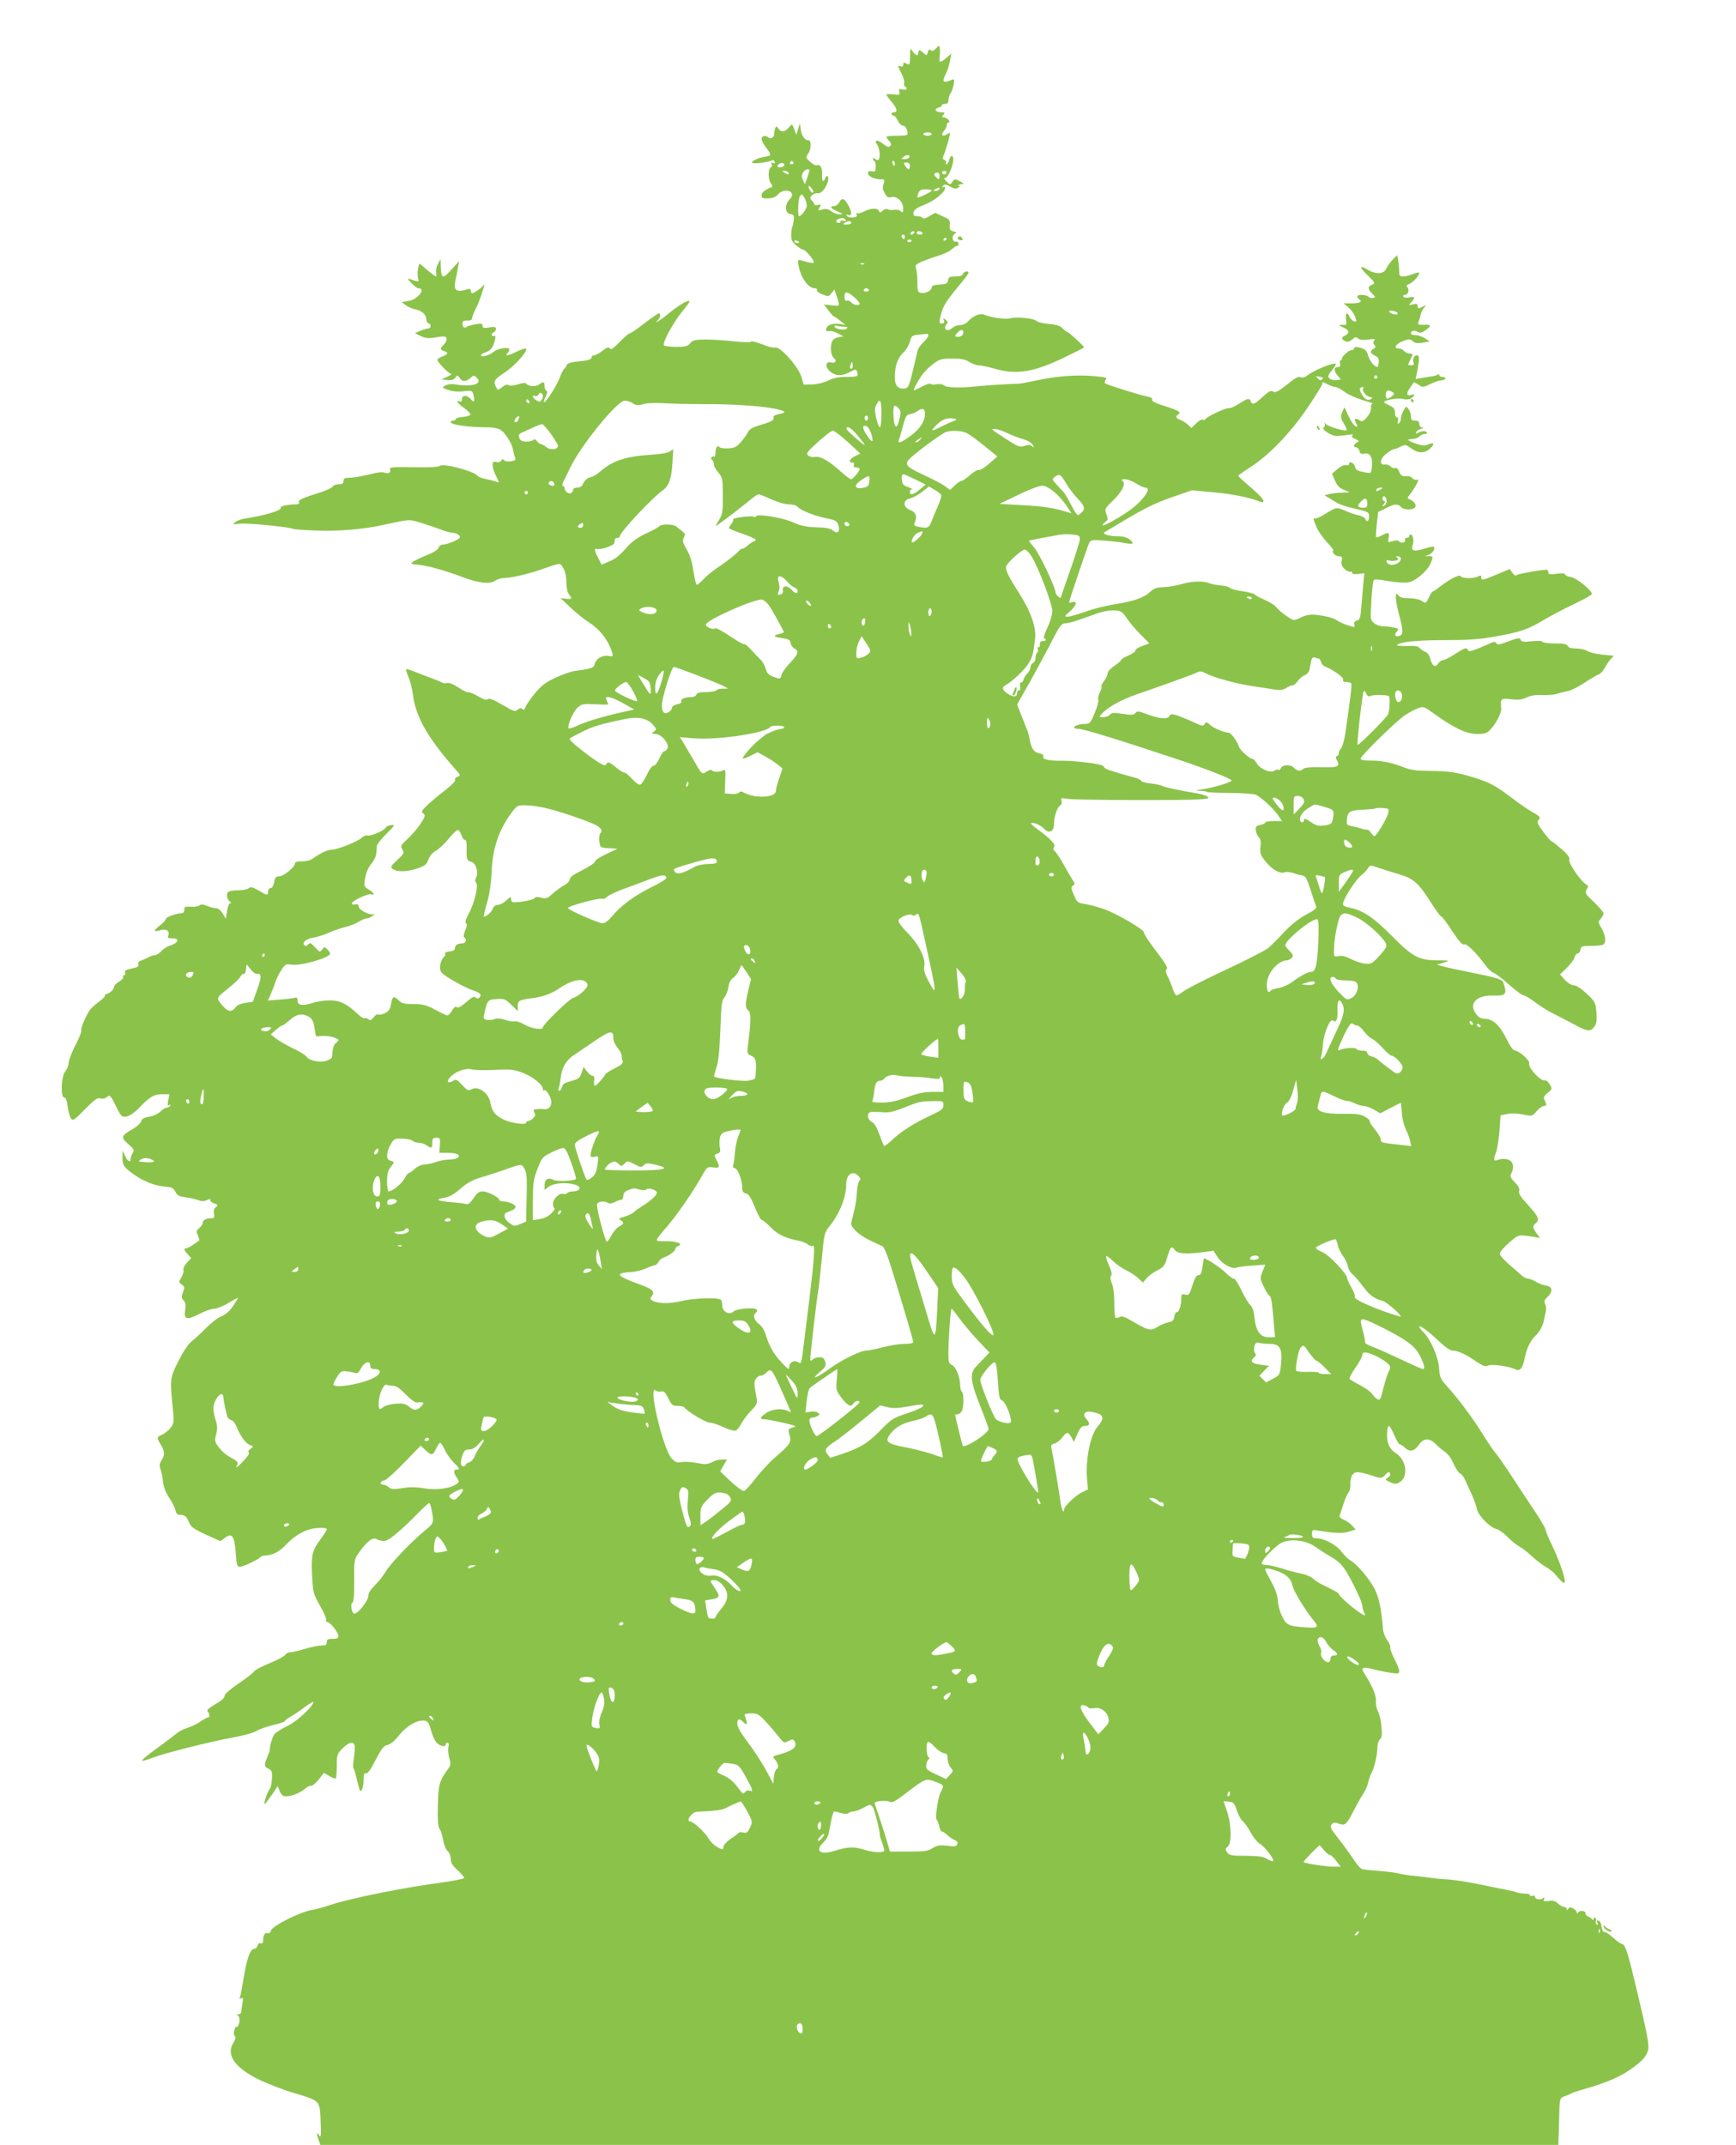 <?xml version="1.0" standalone="no"?>
<!DOCTYPE svg PUBLIC "-//W3C//DTD SVG 20010904//EN"
 "http://www.w3.org/TR/2001/REC-SVG-20010904/DTD/svg10.dtd">
<svg version="1.0" xmlns="http://www.w3.org/2000/svg"
 width="1036pt" height="1280pt" viewBox="0 0 1036 1280"
 preserveAspectRatio="xMidYMid meet">
<g transform="translate(0,1280) scale(0.1,-0.1)"
fill="#8bc34a" stroke="none">
<path d="M5586 12511 c-14 -15 -23 -18 -31 -11 -9 8 -14 4 -18 -12 -6 -21 -7
-21 -25 -5 -23 21 -32 22 -32 2 0 -22 -15 -18 -33 8 -15 21 -16 20 -16 -31 -1
-50 -2 -52 -21 -42 -16 9 -20 8 -20 -6 0 -10 -5 -14 -15 -10 -20 7 -19 3 6
-45 11 -23 18 -47 15 -55 -3 -7 -1 -16 4 -19 20 -12 9 -25 -14 -19 -21 5 -24
3 -19 -14 4 -19 1 -20 -36 -15 -23 3 -41 2 -41 -2 0 -4 14 -23 30 -42 33 -37
39 -63 15 -63 -8 0 -15 -4 -15 -10 0 -5 6 -10 13 -10 6 0 18 -13 25 -30 8 -17
21 -30 32 -30 17 0 34 -43 22 -55 -3 -3 -32 -5 -64 -5 -32 0 -58 -3 -58 -7 0
-3 8 -15 17 -25 12 -13 14 -21 5 -30 -8 -8 -18 -5 -38 11 -37 29 -61 29 -40
-1 16 -23 22 -79 9 -91 -3 -4 -12 -2 -20 4 -9 9 -13 8 -13 0 0 -6 4 -11 8 -11
4 0 8 -15 8 -33 0 -30 -3 -33 -23 -29 -16 3 -23 0 -23 -12 0 -18 38 -36 76
-36 22 0 24 -3 19 -22 -10 -32 -10 -30 5 -61 12 -24 19 -28 41 -23 34 6 69
-28 69 -68 0 -24 -2 -27 -15 -16 -8 7 -26 10 -39 8 -14 -3 -31 -1 -38 3 -7 5
-20 2 -30 -8 -15 -14 -18 -14 -23 -1 -7 19 -50 16 -91 -5 -17 -9 -35 -13 -39
-9 -5 4 -6 0 -3 -8 4 -12 -2 -16 -22 -18 -16 -1 -32 3 -36 10 -5 8 -2 9 9 5
21 -8 22 14 3 52 -25 47 -41 54 -56 26 -7 -14 -22 -25 -32 -25 -29 0 -21 -14
20 -32 33 -14 34 -16 12 -17 -14 0 -36 8 -49 18 -18 14 -31 17 -53 11 -26 -8
-27 -7 -17 12 10 19 9 20 -10 15 -11 -3 -21 -1 -21 3 0 5 -7 15 -15 24 -13 13
-13 16 1 31 10 9 25 14 34 12 21 -5 54 35 62 76 5 28 -8 38 -18 12 -11 -27
-20 -16 -18 23 2 41 -11 63 -31 56 -7 -3 -25 6 -40 20 -27 25 -27 26 -11 51
19 28 18 81 0 78 -19 -4 -42 30 -46 67 l-4 35 -11 -35 -11 -35 -12 34 c-13 33
-13 33 -29 14 -25 -31 -48 -35 -64 -12 -13 17 -15 18 -21 4 -3 -9 -6 -25 -6
-35 0 -21 -23 -33 -38 -18 -6 6 -18 8 -26 5 -19 -7 -13 -29 21 -75 28 -38 27
-42 -16 -48 -42 -7 -86 -30 -69 -37 15 -5 99 6 115 16 6 4 13 0 16 -8 4 -10 1
-12 -10 -8 -12 5 -14 3 -8 -6 4 -8 2 -17 -6 -21 -17 -11 -15 -75 3 -97 8 -10
9 -18 3 -20 -37 -13 -60 -31 -60 -48 0 -17 6 -20 39 -19 27 1 45 8 57 22 21
27 68 33 82 11 8 -13 5 -22 -12 -40 -30 -32 -26 -83 7 -87 19 -3 22 -9 19 -36
-2 -17 -6 -36 -9 -41 -3 -6 -6 -27 -6 -47 -1 -29 5 -42 29 -62 17 -14 36 -26
42 -26 15 0 71 -69 63 -77 -3 -4 -23 -1 -45 5 -53 16 -53 17 -45 -25 13 -71
58 -133 96 -133 11 0 16 -5 13 -10 -4 -6 11 -18 31 -26 37 -15 39 -15 56 6
l18 22 8 -24 c5 -12 12 -35 15 -49 7 -26 6 -26 -40 -21 l-46 5 28 -37 c15 -20
30 -36 34 -36 3 0 20 -11 36 -25 l30 -24 -36 6 c-20 3 -46 0 -58 -6 -26 -14
-29 -45 -3 -37 9 3 32 -3 51 -13 l34 -18 -31 -6 c-20 -4 -33 -14 -38 -29 -11
-34 -5 -81 13 -95 20 -15 9 -33 -17 -26 -34 9 -38 -26 -6 -54 33 -28 69 -29
118 -3 32 17 37 17 42 4 11 -30 6 -33 -60 -33 -47 0 -78 -6 -111 -22 -27 -13
-66 -22 -96 -23 l-51 -1 -13 45 c-17 60 -127 184 -156 176 -11 -3 -47 6 -80
20 -34 13 -63 20 -66 15 -4 -5 -46 -4 -101 2 -52 6 -128 11 -169 11 -64 -1
-77 -4 -92 -22 -14 -18 -28 -22 -81 -22 -34 0 -69 4 -75 8 -15 9 53 136 110
205 51 63 52 68 20 56 -15 -5 -58 -34 -96 -64 -60 -50 -100 -74 -69 -43 14 14
16 38 3 38 -4 0 -43 -27 -86 -60 -43 -33 -82 -60 -88 -60 -5 0 -32 -23 -59
-51 -37 -38 -52 -48 -58 -39 -7 11 -16 8 -44 -13 -19 -15 -42 -27 -50 -27 -9
0 -16 -6 -16 -14 0 -11 -19 -17 -71 -22 -51 -5 -72 -11 -77 -23 -3 -9 -10 -19
-15 -22 -5 -4 -17 -27 -26 -51 -17 -48 -81 -148 -94 -148 -4 0 0 14 9 32 11
22 13 33 5 36 -6 2 -11 15 -11 28 0 27 -7 29 -34 9 -20 -15 -65 -11 -77 7 -3
5 -23 3 -46 -5 -24 -8 -47 -11 -56 -6 -10 6 -24 2 -40 -11 -26 -20 -26 -20
-36 -1 -19 35 -12 46 52 89 66 43 150 142 122 142 -9 0 -33 -9 -55 -20 -45
-23 -71 -27 -52 -8 7 7 12 17 12 23 0 17 -72 6 -95 -15 -23 -20 -75 -35 -75
-21 0 5 13 14 29 19 31 11 44 29 55 75 4 18 3 26 -3 23 -5 -4 -12 -2 -16 4 -3
6 1 13 9 16 9 3 16 13 16 21 0 12 -8 14 -40 9 -33 -5 -40 -3 -40 10 0 13 -7
15 -42 9 -24 -4 -48 -11 -54 -16 -13 -11 -24 -1 -24 22 0 13 7 17 27 16 15 -1
28 3 29 8 1 15 14 47 30 77 13 24 44 115 44 128 0 3 -4 0 -8 -6 -9 -13 -54
-44 -64 -44 -5 0 -8 7 -8 15 0 8 -6 13 -12 11 -78 -24 -94 -12 -79 57 6 23 12
57 15 76 l6 33 -47 -52 c-52 -58 -60 -55 -63 25 l-1 40 -15 -29 c-9 -15 -14
-39 -11 -52 2 -13 2 -24 0 -24 -6 0 -60 42 -85 66 -15 15 -17 14 -23 -19 -4
-19 -4 -45 0 -58 8 -23 2 -23 -50 -4 -16 6 -14 1 9 -23 17 -18 35 -32 42 -32
50 0 -2 -67 -58 -76 l-41 -7 24 -18 c13 -10 38 -21 54 -24 43 -9 67 -30 69
-59 0 -14 7 -26 14 -26 6 0 12 -7 12 -15 0 -8 -6 -15 -14 -15 -7 0 -29 -6 -47
-14 l-33 -14 34 -17 c21 -11 45 -15 69 -11 80 12 84 11 86 -6 2 -9 -6 -24 -16
-34 -24 -22 -24 -31 1 -39 28 -9 25 -19 -10 -32 -16 -6 -30 -15 -30 -20 1 -14
67 -83 82 -84 7 0 -3 -8 -22 -17 l-35 -16 35 -4 c24 -3 38 2 47 14 13 17 14
17 28 -4 16 -22 36 -21 67 6 15 13 19 12 34 -3 36 -35 -26 -55 -122 -40 -26 5
-50 3 -65 -5 -23 -13 -23 -13 16 -27 26 -9 58 -12 91 -8 48 6 52 4 58 -17 11
-44 7 -55 -14 -30 -22 27 -56 25 -53 -2 0 -11 -4 -15 -13 -12 -28 11 -13 -12
26 -39 22 -16 39 -33 37 -39 -2 -6 -22 -12 -45 -14 -23 -2 -42 -7 -42 -13 0
-5 -7 -9 -15 -9 -8 0 -15 -4 -15 -9 0 -16 103 -31 224 -31 27 0 60 -7 73 -15
30 -20 69 -82 75 -120 3 -16 8 -37 12 -46 6 -13 0 -18 -26 -22 -19 -2 -36 0
-40 7 -6 8 -11 7 -17 -3 -5 -8 -18 -12 -30 -8 -17 4 -21 1 -21 -19 0 -14 9
-43 21 -66 19 -38 20 -40 2 -33 -10 4 -38 11 -62 16 -25 5 -48 14 -51 19 -18
28 -204 77 -225 60 -8 -7 -68 -10 -158 -8 -109 2 -143 0 -140 -9 8 -21 -6 -33
-30 -24 -15 6 -48 2 -97 -11 -41 -10 -92 -19 -112 -19 -31 0 -38 -4 -38 -20 0
-14 -7 -19 -29 -19 -16 0 -31 -6 -34 -12 -2 -7 -31 -21 -63 -32 -124 -40 -145
-49 -140 -63 4 -9 -3 -13 -23 -13 -43 0 -91 -11 -86 -20 10 -15 -93 -46 -216
-65 -19 -3 -44 -12 -55 -21 -18 -14 -16 -15 27 -9 41 5 284 -18 319 -31 8 -3
68 -8 134 -10 125 -6 286 7 401 33 164 36 155 35 230 12 39 -12 92 -30 119
-40 27 -11 59 -19 71 -19 12 0 28 -7 35 -15 10 -13 6 -18 -31 -35 -24 -11 -54
-20 -65 -20 -12 0 -24 -8 -26 -18 -3 -11 -29 -28 -64 -42 -33 -13 -70 -31 -84
-39 -24 -16 -24 -16 32 -22 59 -6 158 -35 267 -76 89 -33 153 -40 185 -19 14
9 35 16 48 16 44 0 145 23 223 50 125 44 118 43 137 9 11 -18 18 -51 18 -83 0
-30 6 -60 15 -72 21 -28 19 -31 -17 -27 l-33 4 59 -56 c33 -31 83 -72 112 -90
66 -42 115 -107 138 -182 6 -20 4 -22 -26 -17 -37 5 -73 -19 -80 -52 -3 -19
-28 -27 -119 -38 -20 -3 -70 -20 -111 -39 -61 -28 -85 -46 -126 -95 -28 -34
-53 -71 -57 -83 -5 -15 -10 -18 -18 -10 -8 8 -15 6 -28 -4 -15 -14 -23 -11
-91 29 -53 31 -79 41 -86 34 -8 -8 -25 -3 -57 16 -25 15 -51 26 -57 24 -7 -3
-35 11 -62 29 -30 20 -58 31 -68 27 -10 -3 -23 -2 -30 3 -7 4 -33 15 -58 24
-25 9 -69 26 -99 38 -29 12 -55 20 -57 18 -3 -2 4 -24 14 -48 11 -24 22 -71
26 -104 17 -132 87 -257 254 -446 31 -35 32 -38 13 -44 -11 -3 -18 -12 -15
-19 3 -7 -20 -31 -53 -57 -32 -24 -79 -63 -106 -87 -41 -39 -45 -46 -31 -56
14 -11 12 -18 -16 -62 -18 -27 -53 -67 -77 -90 -42 -38 -44 -42 -32 -63 13
-20 11 -25 -30 -63 -41 -39 -43 -42 -25 -55 25 -18 89 -16 149 6 41 14 52 23
61 50 7 21 24 42 47 55 20 12 55 46 78 75 23 28 46 50 53 48 6 -2 16 -17 21
-34 6 -16 15 -28 21 -26 6 2 10 -16 9 -49 -2 -66 1 -75 30 -82 26 -7 42 -64
26 -94 -7 -13 -7 -22 0 -29 16 -16 -8 -118 -42 -182 -19 -36 -25 -57 -18 -61
7 -5 6 -18 -5 -43 -9 -22 -11 -39 -5 -42 18 -12 9 -35 -13 -35 -29 0 -43 -11
-43 -30 0 -10 -12 -16 -33 -18 -18 -2 -30 -8 -26 -13 3 -6 -1 -16 -9 -22 -8
-7 -17 -28 -20 -47 -3 -26 1 -38 17 -52 31 -27 136 -84 178 -98 43 -13 55 -27
39 -43 -8 -8 -14 -8 -23 1 -8 8 -22 1 -56 -29 -30 -26 -49 -36 -55 -30 -7 7
-17 1 -29 -19 -10 -17 -22 -30 -28 -30 -5 0 -38 15 -72 34 -53 28 -73 34 -130
34 -54 0 -70 4 -87 21 -30 30 -40 26 -47 -19 -5 -32 -13 -44 -36 -56 -16 -8
-34 -12 -40 -8 -6 4 -19 -4 -28 -17 -15 -18 -21 -21 -32 -11 -8 6 -18 9 -22 5
-3 -4 -21 7 -39 24 -67 63 -108 83 -169 83 -32 0 -77 -7 -102 -15 -58 -20 -91
-15 -90 14 0 15 -4 20 -15 17 -9 -3 -49 -8 -89 -11 l-73 -6 17 38 c9 21 22 54
28 73 6 19 22 52 36 72 23 35 28 37 63 31 54 -8 227 42 227 66 0 5 -8 17 -17
26 -16 16 -18 16 -30 -1 -14 -18 -16 -17 -43 13 -25 27 -30 30 -41 17 -8 -10
-15 -12 -22 -5 -17 17 10 39 56 46 23 4 65 17 92 30 28 12 71 27 97 33 27 7
63 21 80 32 18 11 40 20 49 20 8 0 24 7 35 16 10 8 13 12 6 9 -21 -11 -92 25
-92 46 0 12 -6 16 -20 12 -12 -3 -20 0 -20 6 0 15 98 61 116 54 26 -10 14 12
-16 29 -26 15 -28 20 -23 55 8 48 17 71 45 106 12 15 23 40 24 55 1 15 2 34 3
43 0 9 26 42 56 72 53 52 54 56 28 53 -15 -2 -29 -8 -31 -15 -5 -16 -91 -53
-109 -47 -8 3 -24 -3 -35 -14 -25 -23 -143 -70 -176 -70 -25 0 -74 -23 -111
-51 -15 -12 -40 -19 -67 -19 -31 0 -44 -4 -44 -14 0 -21 -68 -76 -94 -76 -19
0 -25 -7 -30 -35 -4 -21 -13 -35 -21 -35 -8 0 -15 -9 -15 -20 0 -26 -4 -25
-57 6 -36 21 -47 23 -59 13 -8 -7 -36 -12 -62 -12 -26 0 -53 -4 -60 -10 -14
-11 -7 -47 12 -59 8 -6 8 -8 0 -8 -7 0 -15 -21 -19 -46 l-7 -47 -19 32 c-11
18 -27 31 -39 31 -11 0 -36 6 -54 14 -25 10 -37 11 -45 3 -6 -6 -29 -10 -51
-8 -35 2 -40 0 -40 -18 0 -13 -6 -21 -16 -21 -31 0 -94 -23 -94 -34 0 -6 -16
-24 -36 -39 -41 -33 -40 -40 4 -28 35 10 57 -5 46 -33 -5 -13 0 -16 25 -16 48
0 36 -28 -19 -45 -14 -4 -35 -18 -47 -31 -12 -13 -29 -24 -38 -24 -8 0 -23 -4
-33 -10 -9 -5 -29 -14 -44 -20 -19 -6 -26 -14 -22 -24 4 -11 -3 -17 -23 -22
-57 -12 -62 -15 -56 -30 3 -7 0 -14 -7 -14 -6 0 -8 -5 -5 -10 3 -6 -7 -18 -24
-28 -17 -9 -31 -25 -31 -34 0 -15 -35 -43 -50 -41 -3 1 -4 -3 -3 -8 2 -4 -14
-21 -35 -36 -20 -15 -43 -35 -50 -43 -22 -26 -64 -119 -57 -130 3 -5 -12 -45
-35 -88 -22 -43 -40 -90 -40 -104 0 -14 -9 -37 -20 -51 -25 -31 -30 -157 -6
-157 9 0 16 -18 20 -54 4 -30 13 -61 20 -71 11 -15 19 -10 83 55 58 59 75 71
93 65 14 -4 28 -1 39 9 16 14 20 11 52 -53 32 -65 36 -68 64 -64 18 3 46 22
70 46 66 70 94 87 142 87 l44 0 -7 -36 c-5 -29 -4 -35 6 -29 9 5 11 4 6 -3 -4
-7 -13 -12 -21 -12 -8 0 -25 -11 -37 -23 -14 -14 -42 -27 -67 -31 -31 -5 -44
-12 -48 -27 -3 -11 -25 -31 -48 -45 -73 -42 -76 -51 -30 -91 34 -30 38 -36 27
-53 -7 -11 -12 -27 -12 -35 0 -26 -19 -16 -34 18 l-14 32 -1 -42 c-1 -48 9
-61 80 -110 53 -36 121 -61 179 -65 34 -2 44 -7 56 -29 11 -23 23 -29 61 -34
27 -4 61 -11 76 -17 20 -8 35 -8 53 1 15 6 23 7 19 1 -3 -5 6 -15 22 -21 25
-9 26 -12 11 -23 -11 -8 -14 -21 -11 -39 4 -22 2 -27 -15 -27 -31 0 -52 -11
-52 -27 0 -8 -9 -22 -21 -32 -18 -15 -19 -20 -8 -44 7 -15 10 -28 8 -30 -2 -1
-18 -12 -36 -25 -18 -12 -37 -22 -43 -22 -15 0 -12 -11 11 -36 l20 -22 -26
-28 c-14 -15 -23 -34 -20 -42 3 -7 -3 -27 -12 -44 -17 -28 -17 -30 2 -44 17
-13 18 -18 7 -46 -10 -27 -9 -35 4 -49 12 -13 14 -28 9 -58 -9 -56 10 -61 85
-22 32 17 72 31 88 31 15 0 54 15 85 34 31 19 57 32 57 30 0 -3 -14 -26 -31
-50 -19 -29 -44 -50 -69 -60 -21 -8 -60 -39 -88 -67 -28 -29 -66 -64 -85 -79
-24 -19 -51 -59 -83 -122 -51 -104 -51 -101 -30 -309 5 -49 3 -62 -15 -87 -12
-16 -35 -34 -50 -41 -34 -14 -35 -19 -9 -61 24 -40 25 -61 4 -93 -13 -20 -14
-31 -6 -53 6 -15 12 -48 15 -74 3 -31 16 -64 36 -95 18 -26 35 -60 38 -75 4
-20 12 -28 27 -28 29 0 40 -10 55 -46 10 -26 28 -39 99 -72 l87 -39 28 20 c42
32 57 10 64 -92 5 -71 8 -81 25 -81 20 0 113 44 122 58 3 5 19 9 35 10 39 1
79 23 116 62 56 60 125 98 188 101 36 3 57 0 57 -7 0 -6 -18 -34 -40 -64 -48
-64 -54 -94 -47 -221 5 -93 8 -103 46 -170 23 -40 40 -78 37 -86 -3 -7 1 -13
8 -13 17 0 66 -63 66 -84 0 -12 -10 -16 -35 -16 -28 0 -35 -4 -35 -20 0 -16
-7 -20 -32 -20 -18 0 -62 -9 -98 -20 -36 -11 -75 -20 -87 -20 -12 0 -26 -7
-31 -16 -5 -8 -46 -30 -92 -49 -46 -19 -87 -40 -92 -48 -4 -8 -46 -41 -93 -73
-54 -37 -85 -64 -85 -76 0 -11 -20 -29 -56 -49 -39 -23 -52 -35 -45 -42 14
-14 14 -37 1 -37 -5 0 -26 -11 -46 -25 -20 -14 -55 -30 -77 -37 -22 -7 -50
-21 -61 -31 -12 -10 -65 -51 -119 -90 -55 -39 -95 -73 -89 -75 5 -1 33 7 62
18 69 27 345 97 485 122 61 11 121 28 135 38 14 9 58 25 98 35 39 9 72 20 72
24 0 4 15 15 32 25 18 10 57 36 86 58 28 21 52 35 52 31 0 -25 -97 -115 -153
-142 -34 -17 -69 -38 -78 -49 -13 -16 -32 -76 -29 -97 0 -3 -7 -21 -15 -41
-20 -48 -19 -57 7 -69 20 -9 23 -17 21 -58 -1 -26 -6 -54 -12 -61 -16 -19 -42
-98 -30 -91 5 4 24 29 43 56 l33 50 13 -31 c9 -21 19 -30 35 -30 35 0 88 21
115 45 14 12 30 21 37 18 6 -2 26 14 44 36 l32 41 33 -19 c18 -11 35 -17 38
-14 3 4 6 38 6 76 0 65 2 71 34 103 36 36 63 43 72 20 3 -8 1 -42 -4 -76 -5
-33 -6 -63 -2 -65 4 -2 12 -30 19 -62 8 -32 16 -62 18 -67 10 -16 23 19 23 63
0 32 3 42 14 38 9 -4 28 22 57 79 36 69 49 86 72 91 17 3 43 25 68 57 44 55
108 93 150 88 22 -3 28 -11 40 -54 7 -28 22 -62 32 -74 18 -24 57 -33 57 -14
0 6 5 10 11 10 7 0 9 -10 5 -25 -4 -14 -1 -44 5 -66 11 -35 10 -43 -8 -67 -50
-67 -57 -93 -60 -216 -2 -90 0 -124 11 -141 8 -12 17 -42 21 -68 4 -25 16 -54
26 -63 11 -10 19 -30 19 -47 0 -22 10 -40 40 -67 22 -20 40 -41 40 -47 0 -5
-60 -17 -132 -27 -227 -30 -536 -92 -663 -133 -44 -15 -90 -27 -102 -29 -71
-8 -248 -95 -257 -127 -3 -12 -10 -17 -20 -14 -15 6 -26 -12 -26 -45 0 -13 -5
-18 -14 -15 -8 3 -16 -2 -19 -14 -3 -10 -12 -19 -20 -19 -23 0 -43 -55 -62
-169 -9 -57 -19 -111 -23 -119 -4 -11 -2 -13 8 -7 10 6 12 0 7 -31 -4 -21 -7
-45 -7 -51 0 -7 -8 -13 -17 -14 -11 0 -13 -3 -5 -6 14 -6 16 -42 2 -63 -5 -8
-10 -10 -11 -5 0 6 -5 -3 -10 -20 -5 -19 -5 -31 3 -36 7 -5 4 -18 -10 -41 -45
-73 12 -151 163 -223 50 -23 137 -57 195 -74 167 -51 158 -41 164 -184 3 -74
1 -85 -10 -70 -16 22 -17 15 -3 -26 l11 -31 3694 0 3694 0 1 28 c1 15 2 61 3
102 3 150 3 150 34 160 15 6 34 14 43 19 9 5 54 19 100 32 71 19 171 59 215
87 92 58 129 95 140 139 7 27 -7 102 -67 353 -54 228 -68 270 -87 278 -18 7
-23 10 -65 47 -15 14 -34 25 -42 25 -8 0 -15 13 -17 32 -2 17 -9 34 -17 36
-10 3 -12 0 -8 -12 4 -11 3 -15 -4 -11 -6 4 -8 13 -5 21 3 7 1 16 -4 19 -6 4
-10 0 -10 -7 0 -9 -3 -9 -8 -2 -4 6 -15 13 -25 17 -9 4 -16 12 -15 18 4 16
-35 21 -44 6 -6 -9 -8 -9 -8 0 0 7 -10 17 -21 24 -17 9 -23 8 -30 -2 -6 -10
-9 -11 -9 -1 0 6 -7 12 -15 12 -9 0 -26 9 -38 21 -16 15 -30 19 -55 15 -28 -4
-33 -2 -28 11 5 13 4 13 -8 4 -15 -12 -46 -5 -46 11 0 6 -7 8 -15 4 -8 -3 -15
-1 -15 4 0 5 -10 9 -22 9 -20 0 -54 5 -68 12 -3 1 -9 3 -15 4 -5 1 -46 9 -90
18 -159 34 -231 46 -305 52 -41 2 -84 7 -95 9 -11 2 -51 7 -90 11 -38 3 -83
10 -100 15 -16 5 -68 11 -115 15 -47 3 -92 8 -101 11 -9 2 -34 30 -54 62 -21
31 -60 85 -86 118 -52 66 -55 74 -38 91 8 8 19 8 39 0 37 -14 46 -6 90 80 19
37 45 83 57 101 12 18 25 47 28 65 4 18 13 43 20 57 18 33 35 110 35 153 0 19
7 40 15 47 12 10 14 26 9 79 -3 36 -13 76 -21 89 -7 12 -13 39 -12 60 3 35
-21 90 -71 169 -21 33 -7 38 62 20 35 -9 82 -18 106 -21 36 -5 42 -4 42 12 0
11 -13 43 -29 73 -15 30 -26 60 -24 66 3 7 -5 27 -18 44 -12 17 -23 45 -25 63
-10 123 -24 190 -50 243 -31 61 -107 150 -145 171 -13 7 -37 31 -53 52 -30 41
-104 80 -150 80 -21 0 -26 5 -26 26 0 25 2 26 38 20 100 -17 146 -18 183 -6
l39 13 -21 23 c-11 12 -34 28 -50 35 -17 6 -28 17 -25 23 3 6 12 36 22 66 9
30 23 63 31 72 8 9 13 31 12 50 -2 18 3 43 11 55 15 24 36 23 118 -3 55 -18
58 -18 81 7 14 15 21 17 26 8 5 -7 1 -18 -10 -25 -21 -15 -21 -15 18 -32 23
-10 32 -9 52 4 52 34 37 135 -26 173 -19 11 -37 34 -44 54 -12 35 -9 107 5
107 4 0 18 -25 31 -55 13 -30 28 -55 33 -55 6 0 20 -9 32 -21 28 -26 56 -19
84 22 27 38 62 38 98 1 15 -16 40 -36 55 -46 16 -10 38 -39 51 -70 13 -29 31
-56 40 -59 9 -4 23 -23 32 -44 9 -21 27 -60 40 -88 12 -27 25 -65 29 -83 8
-38 78 -109 116 -117 14 -3 43 -24 65 -46 21 -22 52 -48 68 -56 17 -9 53 -36
80 -62 28 -25 67 -55 86 -65 19 -11 43 -30 53 -43 35 -43 51 -56 55 -44 6 18
-36 138 -76 220 -20 40 -37 81 -38 91 -1 9 -28 57 -61 106 -33 49 -95 143
-138 209 -43 66 -88 131 -101 145 -12 14 -46 64 -76 112 -56 92 -146 212 -214
287 -37 41 -42 52 -46 107 -4 67 -53 176 -95 216 -13 12 -23 25 -23 30 0 14
51 -24 115 -84 37 -35 69 -58 83 -58 32 0 78 -21 140 -64 44 -29 57 -34 73
-25 20 10 126 -4 163 -23 27 -14 44 7 56 71 10 54 37 108 66 132 19 16 42 58
48 90 2 13 7 36 11 51 4 14 2 35 -4 46 -8 16 -5 24 15 43 33 31 29 63 -10 67
-15 2 -42 12 -60 23 -17 10 -39 19 -48 19 -10 0 -26 8 -36 18 -10 9 -44 39
-75 65 -31 27 -57 56 -57 65 0 9 25 39 56 66 58 51 55 50 157 33 l27 -5 -20
28 c-24 34 -25 44 -5 60 25 21 17 39 -45 108 -45 48 -59 70 -54 85 4 13 -4 29
-26 52 -28 28 -30 36 -20 54 19 37 9 74 -23 82 -16 4 -39 4 -52 -1 -32 -12
-35 -5 -17 43 8 23 17 82 21 132 l6 89 40 8 c24 5 61 4 94 -3 55 -11 55 -11
81 20 15 17 34 31 44 31 12 0 16 5 12 15 -3 8 -9 21 -12 29 -3 8 7 23 23 35
26 21 27 23 12 49 -9 15 -21 26 -28 24 -28 -6 -104 78 -95 103 6 15 -61 75
-84 75 -11 0 -29 25 -52 71 -39 80 -81 119 -128 119 -21 0 -37 8 -51 26 -50
64 -2 116 102 113 67 -3 79 8 66 54 -5 16 -10 31 -11 32 -18 14 -64 27 -178
49 -74 15 -153 32 -175 38 l-40 11 40 12 c40 13 40 13 -39 14 -108 1 -146 21
-265 141 -112 113 -172 154 -247 171 -48 11 -54 15 -48 33 12 40 75 135 107
162 18 14 37 35 42 44 10 18 12 18 65 0 30 -10 88 -28 128 -40 82 -26 108 -50
189 -177 25 -40 50 -73 55 -73 4 0 34 -39 64 -86 40 -60 61 -84 71 -80 16 7
70 -46 125 -121 17 -24 41 -46 52 -49 12 -4 53 -35 92 -70 39 -35 78 -64 86
-64 8 0 39 -18 69 -41 30 -23 83 -56 119 -73 36 -18 91 -47 123 -64 70 -39 91
-40 113 -7 13 20 15 40 11 86 -5 56 -8 62 -58 109 -33 31 -62 50 -77 50 -13 0
-35 13 -53 32 l-29 33 40 39 c22 21 43 49 46 62 3 13 12 24 19 24 8 0 15 10
17 23 3 20 8 22 63 22 33 0 66 4 73 8 19 12 14 54 -10 97 -21 36 -22 39 -5 57
9 11 17 25 17 32 0 7 -26 37 -57 67 -53 50 -56 56 -44 76 11 18 11 22 -3 30
-32 18 -107 128 -101 147 4 14 -8 31 -47 65 -29 25 -56 46 -59 46 -4 0 -26 25
-49 56 -31 41 -39 59 -31 67 18 18 14 24 -36 52 -27 15 -88 58 -138 96 -95 71
-129 87 -265 125 -65 17 -112 23 -197 23 -88 1 -123 5 -163 21 -76 30 -138 42
-202 41 -40 0 -58 3 -58 12 0 16 214 226 265 259 22 15 56 33 75 40 35 14 36
14 105 -36 116 -83 188 -116 251 -116 47 0 58 4 80 28 35 38 65 99 63 125 -5
59 -4 60 60 54 45 -5 67 -2 92 11 23 11 53 16 94 14 33 -1 71 2 85 7 14 5 42
12 62 16 21 3 67 26 103 50 37 24 75 47 86 50 10 4 26 21 35 38 9 18 25 41 36
53 l19 21 -67 6 c-37 4 -77 13 -90 22 -13 8 -43 15 -68 15 -30 0 -46 5 -50 15
-4 11 -22 15 -75 15 -38 0 -73 4 -76 10 -3 6 -30 7 -65 3 -48 -5 -61 -3 -65 9
-5 14 -15 12 -72 -9 -53 -21 -67 -23 -73 -12 -7 10 -14 11 -32 2 -13 -6 -47
-21 -77 -33 -48 -19 -55 -20 -63 -6 -7 13 -18 9 -70 -24 -34 -22 -68 -40 -77
-40 -9 0 -22 -9 -29 -21 -16 -26 -38 -11 -47 32 -4 18 -16 34 -29 39 -12 4
-27 15 -34 23 -9 11 -30 14 -78 12 -36 -1 -61 2 -57 6 19 19 124 29 292 29
132 0 204 5 286 20 162 29 200 42 301 102 49 29 134 73 187 98 53 25 97 50 97
55 0 22 -89 94 -124 101 -20 3 -36 11 -36 16 0 7 -18 8 -50 4 -41 -6 -50 -4
-50 9 0 8 -4 15 -9 15 -35 0 -168 -24 -178 -31 -8 -7 -16 -3 -27 12 l-16 23
-77 -32 c-89 -37 -93 -37 -93 -17 0 12 -4 13 -19 5 -26 -14 -98 -13 -103 1 -5
14 -67 -17 -122 -60 -21 -17 -42 -31 -46 -31 -3 0 -14 -16 -23 -36 -17 -35
-18 -36 -42 -20 -14 9 -46 16 -76 16 -38 0 -55 5 -65 18 -12 15 -13 14 -14
-14 0 -17 9 -64 20 -105 24 -90 25 -115 4 -123 -26 -10 -37 4 -19 24 15 17 14
19 -17 25 -18 5 -46 7 -63 7 -16 0 -41 8 -54 19 -23 19 -24 22 -17 129 3 60 9
115 12 123 4 12 18 12 90 -1 47 -8 101 -11 120 -7 42 7 112 67 131 112 17 42
17 43 -9 44 l-23 0 23 9 c23 10 39 36 29 47 -4 3 -29 -2 -56 -11 -61 -20 -83
-14 -71 19 10 25 3 65 -11 65 -5 0 -9 -4 -9 -10 0 -5 -7 -10 -16 -10 -8 0 -12
-5 -9 -10 3 -6 -1 -13 -10 -17 -10 -3 -20 -1 -24 5 -5 8 -17 9 -39 3 -31 -9
-31 -9 -25 20 6 33 0 35 -41 14 -16 -9 -31 -13 -34 -11 -2 3 0 38 4 78 l9 73
45 22 c53 27 73 28 90 8 17 -21 79 -20 87 1 6 16 -13 37 -41 47 -7 3 -5 11 5
23 10 10 27 36 39 58 16 29 17 37 6 33 -8 -3 -20 1 -27 9 -7 8 -19 14 -28 13
-33 -3 -42 2 -51 27 -7 16 -16 24 -24 21 -8 -3 -20 1 -27 9 -7 8 -21 13 -33
12 -37 -5 -32 35 8 65 19 15 40 27 46 27 6 0 24 7 39 15 26 13 31 12 62 -10
41 -31 81 -32 113 -2 30 28 25 40 -10 25 -18 -8 -35 -8 -66 2 -57 18 -69 30
-31 30 17 0 36 7 43 15 7 8 21 15 32 15 10 0 16 4 13 10 -7 11 -33 9 -54 -4
-9 -6 -12 -5 -9 5 2 7 15 16 29 20 16 5 18 7 7 8 -11 1 -18 9 -18 21 0 15 -7
20 -25 20 -21 0 -25 5 -25 29 0 24 -25 63 -33 50 -21 -37 -27 -52 -27 -68 0
-11 -5 -23 -12 -27 -8 -5 -9 0 -6 14 4 14 1 22 -6 22 -6 0 -12 12 -11 28 0 21
-7 30 -32 42 -18 8 -33 17 -33 20 0 13 84 27 112 19 20 -5 36 -4 49 4 22 14
26 29 4 21 -29 -12 -35 7 -12 39 12 18 23 33 24 35 1 2 13 -4 28 -14 25 -17
28 -16 71 4 24 12 53 22 64 22 10 0 22 5 25 10 3 6 -3 10 -14 10 -12 0 -21 5
-21 11 0 5 -6 7 -12 3 -7 -5 -19 -9 -28 -9 -8 -1 -34 -5 -58 -9 l-44 -8 7 33
c17 84 17 109 2 109 -18 0 -29 -24 -21 -45 4 -10 0 -15 -15 -15 -21 0 -21 1
-6 30 19 37 19 40 -4 40 -10 0 -24 7 -31 15 -7 8 -21 15 -31 15 -38 0 -18 30
30 47 30 11 37 10 52 -3 13 -12 28 -14 59 -9 l42 7 -28 19 c-16 10 -41 19 -56
19 -16 0 -28 4 -28 9 0 17 19 22 40 11 16 -9 26 -6 50 11 35 27 32 33 -16 31
-30 -1 -35 1 -29 16 4 9 10 28 13 42 2 14 12 34 21 44 15 18 15 18 -6 7 -28
-15 -33 -14 -33 4 0 12 -7 14 -27 9 -27 -7 -28 -6 -10 13 24 28 21 36 -12 28
-17 -3 -32 -2 -36 4 -3 6 0 11 8 11 20 0 30 29 17 45 -8 10 -6 15 9 20 21 6
61 50 61 66 0 5 -16 2 -36 -6 -20 -8 -47 -15 -60 -15 -21 0 -24 5 -24 34 0 18
-3 47 -6 63 l-6 30 -27 -27 c-14 -15 -32 -39 -38 -53 -16 -34 -62 -36 -112 -6
-51 31 -50 14 3 -36 40 -39 44 -46 29 -52 -31 -11 -33 -26 -6 -53 22 -22 23
-25 8 -28 -9 -2 -22 1 -28 7 -13 13 -67 15 -67 2 0 -6 5 -13 10 -16 24 -15 6
-25 -41 -25 l-51 0 29 -24 c15 -13 33 -38 40 -55 10 -29 10 -32 -5 -29 -9 2
-21 13 -27 26 -15 34 -27 26 -22 -13 4 -29 2 -36 -12 -34 -34 3 -35 -2 -3 -16
36 -16 38 -34 5 -50 -16 -9 -18 -13 -7 -23 18 -16 34 -15 56 4 14 14 20 14 33
4 10 -8 30 -11 61 -6 38 5 44 3 35 -7 -8 -10 -7 -17 2 -26 9 -10 8 -14 -5 -22
-25 -14 -22 -27 7 -41 19 -9 25 -18 23 -40 -1 -15 -5 -28 -8 -28 -18 1 -46 36
-55 68 -8 29 -17 38 -45 46 -25 7 -35 7 -38 -2 -2 -7 -10 -12 -18 -12 -16 0
-60 -41 -56 -52 1 -5 -2 -8 -7 -8 -5 0 -7 -9 -4 -20 4 -14 0 -20 -10 -20 -27
0 -29 -19 -7 -48 l22 -27 -27 -3 c-15 -2 -34 3 -41 10 -12 11 -9 19 17 51 22
27 26 37 15 37 -27 0 -121 -39 -156 -65 -22 -17 -38 -22 -48 -16 -12 7 -34 -5
-81 -44 -53 -42 -70 -50 -83 -42 -13 9 -25 3 -62 -31 -49 -45 -63 -51 -72 -27
-8 21 -17 19 -71 -15 -26 -17 -53 -28 -60 -26 -13 5 -129 -49 -139 -65 -3 -5
-10 -7 -16 -3 -5 3 -23 -6 -39 -22 l-29 -28 -22 21 c-13 11 -33 24 -45 28 -24
7 -30 20 -13 30 22 14 6 25 -74 50 -58 18 -83 30 -80 39 3 9 -7 15 -28 19 -45
9 -246 72 -254 80 -4 4 -1 13 5 21 10 12 0 15 -65 21 -102 10 -226 1 -342 -24
-52 -11 -104 -21 -115 -21 -40 0 -181 -9 -242 -15 -106 -11 -183 -9 -199 4
-10 8 -28 11 -46 8 -16 -4 -32 -2 -35 2 -3 5 -26 -2 -51 -15 -25 -13 -47 -24
-50 -24 -7 0 26 62 53 98 14 18 43 47 66 63 35 26 48 29 111 29 54 0 78 -5
101 -20 17 -11 41 -20 55 -20 14 0 57 -9 95 -20 131 -38 232 -22 413 65 67 32
122 60 122 62 0 7 -94 93 -102 93 -4 0 -16 9 -27 21 -14 15 -36 22 -83 26 -34
3 -67 11 -73 18 -13 15 -116 26 -153 16 -29 -9 -121 4 -158 21 -24 11 -67 -6
-98 -41 -11 -12 -31 -21 -47 -21 -15 0 -34 -7 -43 -15 -8 -8 -22 -15 -30 -15
-18 0 -21 21 -6 36 8 8 6 15 -6 25 -16 12 -17 12 -11 -3 5 -13 1 -18 -12 -18
-17 0 -17 4 -7 48 13 54 29 81 108 176 32 38 58 73 58 78 0 14 -28 9 -34 -7
-3 -10 -19 -15 -45 -15 -33 0 -40 -3 -43 -22 -3 -20 -10 -23 -50 -26 -33 -2
-48 -7 -48 -17 0 -19 -35 -37 -63 -33 -20 3 -22 9 -22 63 0 33 -4 70 -8 82 -7
20 -3 25 35 42 24 10 68 26 98 35 31 9 67 26 80 38 14 13 28 22 32 21 5 -2 8
4 8 12 0 9 -7 15 -16 13 -22 -4 -26 39 -5 48 13 5 11 8 -9 13 -21 6 -24 12
-22 39 3 28 -1 33 -42 51 l-45 21 -35 -20 c-22 -14 -37 -17 -41 -10 -3 5 -17
10 -31 10 -20 0 -25 4 -22 22 2 16 18 28 62 45 61 23 126 76 126 101 0 8 -5
10 -12 6 -10 -5 -10 -4 0 7 10 11 17 10 42 -4 22 -13 34 -15 47 -8 14 8 15 11
3 12 -8 0 -4 4 9 8 l23 6 -27 15 c-25 13 -28 13 -41 -5 -14 -19 -15 -19 -37 4
-13 13 -16 21 -8 19 16 -3 50 70 50 110 1 30 -17 28 -25 -3 -3 -14 -10 -25
-16 -25 -5 0 -6 5 -3 10 3 6 -1 13 -9 16 -12 5 -13 10 -5 26 9 16 39 120 39
134 0 2 -9 -1 -20 -8 -26 -16 -37 -3 -17 20 10 10 17 26 17 35 0 9 5 17 11 17
8 0 8 5 -1 15 -7 8 -19 15 -27 15 -13 0 -13 3 -3 15 11 13 8 15 -13 15 -33 0
-46 20 -18 27 12 3 21 9 21 14 0 5 9 9 20 9 14 0 20 7 20 23 0 12 6 31 14 42
7 11 15 35 18 53 4 27 2 32 -11 26 -55 -22 -62 -15 -36 37 9 16 19 49 24 74
l8 45 -29 -25 c-39 -33 -45 -32 -40 9 2 18 2 41 0 51 -3 15 -5 15 -22 -4z
m-26 -511 c0 -5 -11 -10 -25 -10 -14 0 -25 5 -25 10 0 6 11 10 25 10 14 0 25
-4 25 -10z m-135 -141 c-4 -5 -16 -9 -28 -9 -21 1 -21 1 -3 15 20 15 41 11 31
-6z m-690 -29 c3 -5 -1 -10 -10 -10 -9 0 -13 5 -10 10 3 6 8 10 10 10 2 0 7
-4 10 -10z m605 -5 c0 -8 -2 -15 -4 -15 -2 0 -6 7 -10 15 -3 8 -1 15 4 15 6 0
10 -7 10 -15z m-659 -10 c0 -13 -41 -19 -41 -7 0 11 20 22 33 18 5 -1 8 -6 8
-11z m749 -5 c0 -11 -3 -20 -8 -20 -4 0 -13 9 -20 20 -11 18 -10 20 8 20 13 0
20 -7 20 -20z m-600 -27 c0 -5 -6 -25 -13 -46 l-14 -37 -11 25 c-9 20 -9 30 0
45 12 19 38 28 38 13z m-125 -13 c8 -13 -5 -13 -25 0 -13 8 -13 10 2 10 9 0
20 -4 23 -10z m943 -1 c-2 -6 -8 -10 -13 -10 -5 0 -11 4 -13 10 -2 6 4 11 13
11 9 0 15 -5 13 -11z m-41 -19 c-2 -24 -4 -24 -22 -6 -15 14 -10 26 11 26 7 0
12 -9 11 -20z m-759 -80 c7 -11 8 -20 2 -20 -5 0 -14 9 -20 20 -6 11 -7 20 -3
20 5 0 14 -9 21 -20z m757 0 c-3 -5 -14 -10 -23 -10 -15 0 -15 2 -2 10 20 13
33 13 25 0z m-45 -8 c0 -7 -80 -45 -85 -40 -1 2 1 13 6 26 6 17 16 22 44 22
19 0 35 -3 35 -8z m-755 -51 c8 -17 12 -38 8 -48 -8 -22 -33 -53 -44 -53 -10
0 -6 101 4 118 12 17 15 16 32 -17z m241 -123 c5 -8 0 -9 -14 -6 -12 4 -20 2
-16 -3 3 -5 -2 -9 -10 -9 -19 0 -21 16 -3 23 21 9 36 7 43 -5z m34 -18 c0 -5
-12 -10 -27 -10 -22 0 -25 2 -13 10 20 13 40 13 40 0z m375 -60 c-3 -5 -11
-10 -16 -10 -6 0 -7 5 -4 10 3 6 11 10 16 10 6 0 7 -4 4 -10z m50 0 c3 -5 -3
-10 -14 -10 -12 0 -21 5 -21 10 0 6 6 10 14 10 8 0 18 -4 21 -10z m-105 -26
c0 -8 -4 -12 -10 -9 -5 3 -10 10 -10 16 0 5 5 9 10 9 6 0 10 -7 10 -16z m250
-8 c0 -3 -4 -8 -10 -11 -5 -3 -10 -1 -10 4 0 6 5 11 10 11 6 0 10 -2 10 -4z
m-880 -22 c0 -2 -7 -4 -15 -4 -8 0 -15 4 -15 10 0 5 7 7 15 4 8 -4 15 -8 15
-10z m670 12 c0 -11 -19 -15 -25 -6 -3 5 1 10 9 10 9 0 16 -2 16 -4z m-283
-142 c-3 -3 -12 -4 -19 -1 -8 3 -5 6 6 6 11 1 17 -2 13 -5z m28 -154 c3 -5 -3
-10 -15 -10 -12 0 -18 5 -15 10 3 6 10 10 15 10 5 0 12 -4 15 -10z m-82 -48
c15 -14 27 -29 27 -34 0 -14 -37 -9 -50 7 -7 9 -19 14 -27 11 -9 -4 -13 4 -13
24 0 35 18 32 63 -8z m3236 -88 c2 -2 2 -6 0 -9 -8 -7 -49 7 -49 17 0 8 38 2
49 -8z m-3301 -84 c19 0 23 -3 15 -11 -13 -13 -73 -2 -73 13 0 6 7 7 16 4 9
-3 27 -6 42 -6z m709 -44 c-4 -9 -16 -16 -27 -16 -25 0 -25 5 -2 29 19 20 38
11 29 -13z m-207 -9 c0 -6 -14 -25 -30 -40 -17 -16 -32 -38 -34 -50 -3 -12
-16 -67 -29 -122 -20 -85 -27 -100 -45 -103 -42 -6 -62 15 -62 66 0 68 16 114
50 147 17 16 35 46 40 66 10 35 13 38 53 42 23 2 45 4 50 5 4 1 7 -4 7 -11z
m-454 -194 c-11 -11 -17 4 -9 23 7 18 8 18 11 1 2 -10 1 -21 -2 -24z m2805
-66 c-8 -8 -16 -7 -27 5 -14 14 -14 15 11 10 19 -3 23 -8 16 -15z m329 13 c0
-5 -4 -10 -10 -10 -5 0 -10 5 -10 10 0 6 5 10 10 10 6 0 10 -4 10 -10z m-294
-45 c16 -8 36 -15 45 -15 8 0 33 -13 55 -30 22 -16 72 -38 110 -49 38 -11 63
-20 56 -20 -8 -1 -12 -10 -10 -24 4 -32 -48 -95 -65 -78 -6 6 -17 11 -24 11
-10 0 -11 -5 -3 -19 15 -28 12 -35 -7 -20 -9 8 -26 35 -38 62 l-22 47 -13 -30
c-11 -26 -10 -34 9 -66 12 -20 20 -39 17 -41 -9 -9 -111 21 -124 37 -8 9 -11
10 -6 1 3 -7 1 -17 -6 -21 -18 -11 46 -53 79 -52 14 0 44 4 66 7 25 4 35 3 27
-3 -9 -6 -5 -12 15 -21 24 -11 26 -14 10 -22 -20 -12 -22 -29 -3 -29 7 0 16
-10 19 -21 4 -15 11 -20 25 -17 35 10 53 -15 50 -69 -3 -42 -6 -48 -23 -45
-64 10 -74 15 -79 38 -6 23 -36 35 -36 13 0 -6 -8 -8 -17 -5 -11 3 -31 -6 -51
-23 l-33 -28 18 -41 c12 -30 27 -45 53 -55 l35 -15 -50 -2 c-27 -1 -61 -5 -75
-9 l-25 -7 25 -15 c14 -9 37 -23 51 -31 14 -9 62 -24 107 -34 78 -18 82 -20
82 -46 0 -30 -14 -38 -23 -14 -3 8 -21 17 -39 21 -18 3 -54 15 -80 27 -52 23
-50 24 -133 -27 -21 -13 -43 -21 -47 -19 -14 9 -9 -14 12 -59 11 -23 39 -61
61 -85 23 -23 39 -45 35 -49 -10 -10 15 -33 36 -33 17 0 19 -5 15 -27 -4 -20
1 -33 17 -48 13 -12 28 -19 34 -17 7 2 12 -1 12 -7 0 -7 14 -9 36 -6 l36 4 -6
-62 c-3 -34 -8 -96 -12 -139 -5 -65 -9 -77 -26 -82 -14 -3 -19 -11 -16 -23 5
-18 3 -18 -43 -3 -26 9 -55 22 -64 30 -18 15 -104 33 -150 32 -16 0 -43 -7
-60 -16 -16 -9 -36 -16 -43 -16 -16 0 -91 55 -108 79 -7 10 -37 28 -66 41 -29
12 -56 27 -59 32 -3 5 -37 14 -75 20 -38 5 -72 15 -75 20 -4 6 -27 12 -51 14
-25 2 -57 8 -72 14 -39 15 -103 12 -166 -6 -30 -9 -79 -17 -107 -18 -42 -1
-58 -8 -80 -29 -37 -34 -97 -55 -210 -73 -51 -8 -129 -27 -174 -44 -46 -16
-93 -30 -106 -30 -22 0 -22 2 12 31 39 35 47 65 15 56 -11 -3 -20 -4 -20 -2 0
10 111 338 120 355 10 18 17 20 87 14 41 -3 96 -9 122 -14 55 -10 64 -5 32 21
-16 13 -39 19 -75 19 -46 0 -88 13 -76 23 3 2 60 36 127 76 136 80 190 105
312 146 l84 29 131 -12 c113 -10 215 -31 279 -57 10 -4 17 -3 17 5 0 12 -34
47 -109 110 -22 19 -41 37 -41 41 0 3 33 26 73 52 109 70 233 198 337 349 49
73 90 138 90 145 0 16 1 16 36 -2z m209 -26 c-9 -13 23 -49 44 -49 10 0 12 -3
5 -10 -6 -6 -18 -8 -28 -4 -19 7 -48 58 -39 68 11 10 25 7 18 -5z m175 -19
c13 -9 12 -12 -4 -25 -28 -21 -36 -19 -36 10 0 26 15 32 40 15z m-5070 -23 c0
-7 -4 -18 -9 -25 -7 -12 -12 -12 -30 -1 -24 15 -29 34 -7 26 8 -3 17 1 20 9 6
17 26 10 26 -9z m-80 -38 c0 -6 -4 -7 -10 -4 -5 3 -10 11 -10 16 0 6 5 7 10 4
6 -3 10 -11 10 -16z m616 -5 c20 -14 31 -15 62 -6 22 7 76 9 137 5 55 -3 161
-5 235 -5 162 2 366 -13 435 -32 49 -13 48 -18 -7 -30 -17 -4 -25 -11 -22 -20
5 -14 -15 -24 -96 -48 -30 -9 -49 -21 -57 -38 -6 -14 -26 -40 -42 -59 -26 -29
-39 -35 -76 -37 -25 -1 -48 3 -51 7 -10 17 -24 -2 -24 -32 0 -17 -4 -28 -9
-24 -5 3 -12 1 -15 -4 -4 -5 -2 -12 4 -16 5 -3 10 -15 10 -25 0 -10 12 -33 27
-50 25 -30 26 -38 27 -139 0 -96 -2 -110 -24 -146 -23 -37 -23 -39 -4 -25 50
35 142 106 185 142 25 21 50 38 56 38 6 0 40 -13 76 -30 38 -17 84 -30 106
-30 21 0 44 -6 50 -14 17 -21 103 -55 173 -69 54 -11 63 -16 71 -41 13 -38 -5
-56 -32 -32 -14 12 -39 18 -97 19 -60 2 -94 9 -139 29 -64 29 -217 54 -223 37
-2 -5 -8 -6 -13 -3 -14 8 -130 -6 -124 -16 2 -4 -2 -16 -10 -26 -8 -10 -15
-22 -15 -26 0 -3 36 -18 80 -33 44 -15 80 -31 80 -36 0 -5 -4 -9 -9 -9 -5 0
-23 -12 -40 -26 -17 -14 -31 -22 -31 -18 0 4 -14 -6 -31 -24 -17 -17 -61 -51
-97 -76 -37 -24 -83 -60 -101 -80 -19 -20 -38 -36 -42 -36 -3 0 -9 17 -13 38
-17 106 -24 131 -49 175 -23 40 -25 52 -16 69 10 18 8 24 -12 40 -13 10 -29
22 -36 28 -16 13 -90 13 -98 0 -3 -5 -38 -25 -78 -43 -51 -24 -86 -49 -115
-82 -49 -55 -67 -70 -117 -90 l-35 -15 -20 40 c-24 46 -25 61 -6 54 19 -7 101
21 102 35 1 6 2 16 3 21 0 6 8 10 16 10 8 0 15 5 15 11 0 23 191 227 255 273
37 26 52 67 58 163 l5 82 -22 -14 c-12 -8 -59 -16 -113 -19 -147 -9 -228 -36
-299 -98 -20 -18 -45 -33 -56 -35 -22 -4 -41 -20 -51 -45 -4 -11 -17 -18 -32
-18 -15 0 -25 -6 -25 -14 0 -8 -6 -16 -14 -19 -16 -6 -36 11 -36 30 0 7 -5 13
-11 13 -6 0 -2 16 9 38 10 20 27 53 36 73 64 133 279 397 324 398 12 1 34 -6
48 -15z m1484 -64 c0 -44 -4 -80 -9 -80 -5 0 -15 25 -22 55 -10 45 -10 60 1
80 23 42 30 28 30 -55z m103 33 c13 -15 14 -26 4 -66 -14 -64 -31 -54 -35 21
-3 64 4 74 31 45z m157 -34 c0 -44 -32 -92 -90 -133 -55 -40 -76 -46 -65 -18
4 9 15 46 24 82 15 55 21 66 41 68 14 2 33 10 44 18 32 22 46 17 46 -17z
m-2426 -33 c-6 -16 -24 -23 -24 -8 0 10 22 33 27 28 2 -2 1 -11 -3 -20z m2086
9 c0 -8 -4 -15 -10 -15 -5 0 -10 7 -10 15 0 8 5 15 10 15 6 0 10 -7 10 -15z
m510 -18 c-14 -5 -47 -20 -73 -33 -64 -32 -67 -30 -28 10 33 34 66 46 106 37
17 -4 17 -5 -5 -14z m-2402 -77 c23 -33 42 -65 42 -70 0 -23 -44 -28 -69 -9
-13 11 -28 19 -34 19 -5 0 -16 8 -23 18 -9 11 -16 13 -21 7 -5 -6 -23 -11 -42
-10 -25 0 -36 5 -42 22 -6 18 -3 24 24 35 18 8 48 22 67 31 19 8 40 16 45 16
6 0 29 -26 53 -59z m1910 6 c18 -57 10 -64 -21 -19 -31 45 -34 66 -9 61 10 -2
22 -20 30 -42z m-80 -15 c23 -27 42 -52 42 -56 0 -3 -25 15 -55 42 -56 49 -65
63 -42 63 8 0 33 -22 55 -49z m890 16 c26 -13 69 -30 95 -37 29 -8 52 -21 59
-34 10 -18 9 -19 -4 -9 -11 10 -23 10 -45 2 -28 -9 -37 -6 -109 41 -95 62 -93
60 -65 60 12 0 43 -11 69 -23z m-948 -55 l74 -69 -29 -14 c-33 -16 -45 -39
-20 -39 11 0 15 -5 11 -15 -4 -10 1 -15 14 -15 11 0 20 -4 20 -9 0 -13 -40
-61 -52 -61 -6 0 -35 23 -65 50 -66 60 -122 91 -152 83 -11 -3 -28 1 -37 8
-15 12 -9 21 57 81 41 37 81 68 89 68 8 0 49 -31 90 -68z m712 52 c17 -9 64
-43 105 -77 l75 -61 -49 -43 c-26 -23 -54 -40 -62 -38 -7 3 -31 -11 -52 -30
-22 -19 -44 -35 -51 -35 -7 0 -25 -12 -40 -27 l-28 -27 -30 22 c-17 13 -72 42
-124 66 -125 58 -128 67 -57 125 54 45 134 103 176 128 29 17 101 16 137 -3z
m-282 -39 c-7 -8 -17 -15 -23 -15 -6 0 -2 7 9 15 25 19 30 19 14 0z m-28 -236
l62 -31 -35 -29 c-38 -32 -59 -37 -59 -14 0 8 6 15 13 16 6 0 -4 5 -23 12 -29
10 -36 17 -38 45 -2 18 1 32 8 32 6 0 38 -14 72 -31z m901 -25 c16 -27 46 -67
68 -89 44 -46 48 -63 20 -87 -18 -16 -20 -15 -34 5 -8 12 -24 42 -37 67 -13
25 -28 49 -34 55 -6 5 -24 25 -40 43 -29 31 -29 32 -10 47 27 20 34 15 67 -41z
m-1175 14 c-3 -27 -8 -33 -35 -39 -53 -10 -61 13 -16 44 50 34 55 33 51 -5z
m1592 -13 c22 -14 46 -25 55 -25 45 0 -21 -88 -110 -147 -69 -46 -145 -87
-145 -77 0 4 8 13 17 20 16 11 16 17 6 45 -12 31 -11 33 41 84 56 55 77 102
54 116 -9 6 -4 9 15 9 15 0 45 -11 67 -25z m-3475 4 c10 -15 -1 -23 -20 -15
-9 3 -13 10 -10 16 8 13 22 13 30 -1z m3018 -85 c18 -20 41 -50 52 -67 l19
-30 -24 7 c-82 25 -144 35 -267 41 l-138 8 87 42 c47 24 106 49 130 57 39 13
46 13 76 -4 18 -10 47 -34 65 -54z m-707 14 c4 -6 -3 -31 -14 -57 -11 -25 -29
-67 -39 -93 -19 -50 -25 -53 -81 -42 -28 6 -30 8 -21 31 13 36 4 57 -31 70
-42 16 -43 59 0 68 16 3 48 21 72 39 l42 33 33 -20 c18 -10 36 -24 39 -29z
m2624 32 c-20 -13 -33 -13 -25 0 3 6 14 10 23 10 15 0 15 -2 2 -10z m-5090
-20 c0 -5 -4 -10 -10 -10 -5 0 -10 5 -10 10 0 6 5 10 10 10 6 0 10 -4 10 -10z
m5125 -50 c0 -13 -7 -26 -15 -28 -13 -5 -13 -3 -1 11 9 11 10 17 2 17 -6 0
-11 7 -11 16 0 9 6 14 13 12 6 -3 12 -15 12 -28z m-115 -16 c0 -18 -5 -24 -23
-24 -35 0 -40 11 -16 36 25 27 39 23 39 -12z m-3090 -125 c0 -5 -7 -9 -15 -9
-8 0 -15 7 -15 15 0 9 6 12 15 9 8 -4 15 -10 15 -15z m-1590 -4 c0 -8 -7 -15
-15 -15 -26 0 -18 20 13 29 1 1 2 -6 2 -14z m2020 -54 c-10 -19 -51 -53 -57
-48 -8 9 12 46 30 55 33 16 39 14 27 -7z m944 -31 c-1 -14 -27 -97 -58 -185
-31 -87 -56 -161 -56 -163 0 -3 -7 1 -15 8 -8 7 -15 17 -15 22 0 30 -98 237
-128 270 -19 21 -33 40 -31 41 2 2 36 9 74 16 39 7 86 16 105 19 19 4 55 5 80
2 40 -4 45 -8 44 -30z m-290 -97 c39 -59 126 -287 126 -330 0 -21 -13 -65 -29
-98 -16 -33 -25 -61 -20 -63 16 -6 10 -20 -8 -18 -12 1 -18 -6 -17 -21 0 -12
-4 -19 -9 -16 -6 4 -8 0 -4 -10 3 -9 2 -19 -3 -22 -6 -4 -10 -17 -10 -31 0
-14 -7 -27 -15 -30 -8 -4 -15 -15 -15 -25 0 -10 -9 -28 -19 -38 -11 -11 -21
-27 -23 -38 -2 -10 -9 -17 -15 -16 -6 1 -8 -9 -5 -22 2 -15 0 -25 -7 -25 -6 0
-11 -6 -11 -14 0 -25 -18 -28 -50 -10 -37 22 -44 41 -22 53 42 23 116 92 140
132 25 42 27 50 39 146 8 67 -24 160 -89 263 -72 114 -90 149 -83 170 7 24 93
100 111 100 8 0 25 -17 38 -37z m2206 -16 c0 -35 -72 -53 -84 -21 -4 12 -1 14
14 9 28 -9 68 4 49 16 -11 7 -10 9 4 9 9 0 17 -6 17 -13z m-3664 -136 c14 -17
34 -33 44 -36 11 -4 20 -13 20 -21 0 -20 -14 -18 -35 6 -25 28 -57 27 -53 -2
2 -16 -3 -24 -16 -26 -15 -3 -17 0 -11 14 9 24 9 32 0 67 -10 38 18 37 51 -2z
m2774 -101 c0 -5 -7 -7 -15 -4 -8 4 -15 8 -15 10 0 2 7 4 15 4 8 0 15 -4 15
-10z m-2887 -35 c13 -15 69 -113 95 -166 1 -4 -12 -9 -29 -13 -41 -8 -31 -18
24 -25 34 -5 43 -10 45 -29 2 -12 12 -27 23 -32 29 -16 23 -33 -26 -86 -25
-26 -48 -58 -51 -71 -7 -27 -7 -27 -51 -11 -25 9 -36 20 -43 46 -5 18 -19 44
-32 56 -13 13 -38 39 -56 59 -19 21 -37 35 -41 33 -4 -3 -43 19 -87 49 -45 31
-83 50 -88 45 -11 -11 -58 10 -53 24 10 30 304 159 337 147 8 -3 23 -14 33
-26z m257 -7 c0 -6 -7 -5 -15 2 -8 7 -15 17 -15 22 0 6 7 5 15 -2 8 -7 15 -17
15 -22z m-922 -29 c4 -24 -39 -32 -78 -15 -30 12 -31 14 -14 25 28 16 88 10
92 -10z m1642 -8 c0 -11 -4 -23 -10 -26 -6 -4 -10 5 -10 19 0 14 5 26 10 26 6
0 10 -9 10 -19z m1164 -40 c16 -24 53 -68 82 -97 l53 -53 -44 -17 c-25 -9 -42
-21 -39 -26 3 -4 -15 -18 -40 -29 -25 -11 -46 -24 -46 -28 0 -5 -18 -20 -40
-35 -23 -15 -40 -34 -40 -45 0 -10 -10 -30 -21 -45 -12 -15 -19 -30 -16 -33 4
-3 -1 -19 -9 -35 -9 -16 -13 -36 -10 -44 3 -8 -6 -44 -21 -79 -23 -56 -30 -65
-52 -65 -36 0 -71 -11 -71 -21 0 -5 13 -9 29 -9 28 0 255 -70 614 -190 162
-55 297 -108 297 -118 0 -10 -110 -43 -172 -52 -44 -6 -47 -8 -17 -9 20 0 38
-4 41 -7 4 -3 66 -6 140 -6 73 -1 142 -6 153 -11 33 -16 107 -85 132 -122 l24
-35 -51 0 c-27 0 -50 -4 -50 -9 0 -5 -13 -11 -29 -14 -25 -5 -29 -11 -27 -32
2 -14 10 -33 18 -41 11 -11 14 -28 10 -59 -4 -39 0 -48 32 -88 39 -48 85 -73
112 -63 9 4 31 2 48 -3 17 -6 42 -13 56 -15 22 -4 29 -17 52 -89 15 -47 30
-91 33 -98 3 -9 -17 -25 -60 -47 -43 -23 -87 -58 -132 -105 -37 -40 -80 -82
-95 -95 -16 -13 -128 -71 -250 -128 -122 -57 -236 -115 -254 -129 -18 -14 -37
-25 -43 -25 -5 0 -15 17 -22 38 -6 20 -20 54 -30 74 -12 24 -15 39 -8 43 12 8
-1 29 -81 135 -31 41 -55 80 -53 85 4 15 -159 111 -236 139 -37 13 -89 27
-115 31 -45 7 -49 10 -67 53 -18 40 -18 48 -6 57 13 9 13 13 0 30 -7 11 -31
52 -53 91 -21 39 -46 76 -54 83 -12 10 -13 17 -5 27 11 14 -19 46 -103 108
-21 15 -37 30 -35 33 10 9 57 -10 77 -32 31 -33 60 -18 60 29 0 42 19 99 37
109 8 5 11 16 8 28 -6 17 -3 18 42 11 51 -7 688 -10 786 -2 49 3 56 6 42 16
-9 7 -36 15 -58 19 -91 14 -203 38 -212 45 -5 4 -36 11 -67 14 -32 4 -58 11
-58 16 0 5 -17 14 -37 19 -136 37 -183 53 -183 61 0 5 -10 12 -21 15 -34 11
-179 27 -234 25 -73 -1 -115 8 -109 24 4 10 -5 16 -26 21 -32 7 -46 29 -57 90
-2 17 -11 44 -18 60 -7 17 -22 55 -34 86 l-21 55 48 85 c49 85 109 196 177
327 29 56 42 72 60 72 23 0 64 12 180 55 44 16 86 24 115 22 40 -2 47 -6 74
-46z m-1562 -27 c-3 -17 -8 -22 -15 -15 -11 11 -3 41 11 41 5 0 7 -12 4 -26z
m276 -64 c1 -23 0 -23 -8 -5 -5 11 -8 34 -8 50 0 29 0 29 8 5 4 -14 8 -36 8
-50z m-478 39 c0 -5 -4 -9 -10 -9 -5 0 -10 7 -10 16 0 8 5 12 10 9 6 -3 10
-10 10 -16z m222 -161 c-9 -9 -29 -20 -44 -23 -27 -7 -28 -5 -28 29 0 21 7 51
16 68 l16 31 29 -44 c27 -41 28 -45 11 -61z m3005 20 c-3 -7 -5 -2 -5 12 0 14
2 19 5 13 2 -7 2 -19 0 -25z m-317 -48 c4 0 10 -9 13 -20 3 -11 13 -23 24 -27
51 -21 114 -67 109 -79 -4 -10 2 -14 19 -14 13 0 26 -4 29 -8 5 -8 -8 -113
-35 -295 -6 -43 -18 -84 -25 -92 -8 -7 -14 -20 -14 -28 0 -9 -5 -17 -11 -19
-9 -3 -9 -10 0 -26 20 -37 5 -43 -95 -41 -62 2 -99 -2 -106 -9 -17 -17 -35
-15 -57 7 -21 21 -69 18 -78 -5 -3 -8 -9 -11 -14 -8 -6 3 -16 1 -23 -5 -20
-17 -84 8 -104 41 -9 15 -20 28 -25 28 -17 0 -76 52 -83 73 -12 37 -48 85 -64
85 -25 0 -88 27 -110 47 -19 18 -23 18 -31 4 -7 -14 -15 -13 -66 11 -32 15
-76 33 -97 40 -34 11 -40 10 -48 -4 -12 -21 -63 -15 -142 15 -43 16 -51 16
-60 4 -9 -12 -23 -13 -76 -5 -54 8 -67 7 -76 -5 -6 -8 -24 -15 -39 -15 -28 0
-28 0 -9 21 35 39 115 83 207 115 182 63 345 122 363 132 13 7 26 6 45 -4 35
-18 99 -39 174 -57 53 -13 82 -18 185 -33 14 -2 42 -7 63 -10 26 -4 45 -1 62
10 13 9 31 16 38 16 8 0 22 11 31 25 10 14 28 30 41 35 14 5 27 20 30 35 3 14
7 37 10 51 4 18 10 24 21 20 9 -3 19 -6 24 -6z m-3711 -99 c70 -27 141 -56
157 -64 l29 -16 -32 -1 c-17 0 -35 -4 -38 -10 -3 -5 -30 -10 -60 -10 -38 0
-54 -4 -59 -15 -3 -8 -16 -15 -28 -15 -39 0 -67 -11 -62 -25 3 -7 -6 -15 -25
-18 -18 -4 -31 -13 -31 -21 0 -9 -10 -20 -21 -27 -26 -13 -39 1 -39 45 0 39
58 226 71 226 5 0 67 -22 138 -49z m-212 -41 c-22 -76 -37 -90 -37 -34 0 34
11 65 34 90 22 26 23 12 3 -56z m-73 1 c9 -14 14 -71 7 -71 -3 0 -11 8 -17 18
-5 9 -21 34 -34 55 l-23 39 31 -16 c17 -9 33 -20 36 -25z m-96 -56 c17 -30 27
-57 24 -59 -11 -6 -132 52 -132 63 0 12 51 50 67 51 6 0 25 -25 41 -55z m4401
-28 c18 8 101 7 110 -2 8 -9 4 -91 -6 -109 -14 -25 -176 -187 -181 -181 -6 6
28 305 36 319 3 6 10 0 15 -13 7 -15 15 -20 26 -14z m186 14 c7 -23 -3 -51
-20 -51 -13 0 -24 37 -17 58 6 18 30 14 37 -7z m-4646 -58 l66 -37 -40 -9
c-130 -28 -242 -61 -291 -84 -30 -14 -57 -23 -60 -20 -12 12 27 102 54 125 24
21 34 23 104 19 43 -2 78 -3 78 0 0 2 -5 13 -10 24 -17 31 24 24 99 -18z m174
-124 c27 -29 27 -32 10 -45 -17 -12 -16 -13 9 -14 36 0 87 -64 71 -88 -6 -10
-15 -16 -20 -15 -4 1 -17 -19 -28 -43 -11 -24 -26 -44 -35 -44 -9 0 -26 -23
-40 -55 -14 -29 -32 -56 -40 -58 -8 -1 -30 14 -48 35 -19 21 -40 38 -47 38 -8
0 -30 14 -48 30 -37 32 -53 37 -59 19 -5 -16 -35 0 -123 66 -70 53 -101 82
-94 89 2 2 36 20 74 39 63 32 110 46 255 76 73 16 131 5 163 -30z m2017 -1 c0
-9 -4 -20 -10 -23 -6 -4 -10 9 -10 32 0 28 3 34 10 23 5 -8 10 -23 10 -32z
m-1230 -18 c0 -5 -9 -10 -20 -10 -18 0 -89 -29 -100 -41 -3 -3 -14 -12 -25
-20 -32 -22 -109 -109 -102 -115 3 -3 24 4 46 16 l42 21 47 -26 c26 -14 59
-36 75 -49 l27 -22 -20 -59 c-11 -32 -20 -66 -20 -76 0 -38 -116 -46 -184 -12
-21 11 -30 12 -36 3 -4 -6 -24 -10 -46 -8 l-39 3 3 74 c3 60 1 72 -10 65 -18
-12 -62 -13 -69 -1 -4 5 -17 2 -31 -7 -30 -19 -28 -22 -88 84 -24 41 -50 85
-58 98 l-15 23 83 -7 c140 -12 434 32 456 67 7 12 84 11 84 -1z m-578 -352
c-8 -8 -9 -4 -5 13 4 13 8 18 11 10 2 -7 -1 -18 -6 -23z m3677 -77 c9 -15 4
-26 -24 -56 l-35 -36 0 55 c0 53 1 56 25 56 14 0 29 -8 34 -19z m-139 -11 c25
-25 29 -70 5 -50 -9 7 -25 26 -36 42 -17 23 -18 28 -5 28 9 0 25 -9 36 -20z
m-4360 -48 c107 -29 244 -78 280 -98 31 -19 37 -33 21 -49 -4 -6 -6 -27 -4
-47 5 -37 5 -37 57 -40 l51 -3 -67 -32 c-38 -17 -68 -38 -68 -45 0 -8 -34 -30
-75 -51 -51 -25 -75 -42 -75 -55 0 -10 -15 -26 -34 -36 -19 -10 -50 -33 -69
-50 -30 -28 -39 -31 -67 -23 -22 6 -35 5 -40 -3 -7 -12 -119 -31 -132 -23 -5
2 -8 12 -8 20 0 13 -6 11 -28 -10 -15 -15 -38 -27 -50 -27 -15 0 -26 -9 -32
-24 -8 -21 -37 -46 -53 -46 -2 0 6 36 19 80 15 52 25 117 28 187 6 141 42 249
119 353 34 45 34 45 93 44 32 -1 93 -11 134 -22z m4626 12 c56 -16 58 -20 48
-72 -6 -28 -11 -32 -49 -38 -36 -5 -49 -2 -82 20 -32 22 -39 24 -41 11 -5 -23
-28 -12 -24 11 5 25 21 43 57 66 36 22 26 21 91 2z m378 -38 c-7 -31 -70 -136
-82 -136 -4 0 -13 9 -20 20 -7 12 -18 20 -25 19 -7 -1 -19 1 -27 4 -8 4 -33
10 -55 15 -38 8 -40 9 -37 42 5 47 19 55 98 58 38 2 70 5 73 8 2 2 22 3 43 2
37 -3 38 -4 32 -32z m-232 -173 c24 -22 23 -35 -4 -31 -15 2 -24 11 -26 26 -4
26 5 28 30 5z m-1847 -114 c0 -13 -6 -24 -12 -24 -7 0 -13 3 -13 8 0 4 0 16 0
28 0 12 5 19 13 17 6 -3 12 -16 12 -29z m-1927 1 c2 -12 -9 -15 -52 -16 -35
-1 -68 -9 -88 -21 -59 -34 -95 -43 -109 -27 -15 19 -16 18 66 43 151 45 178
48 183 21z m1252 -67 c0 -10 -3 -29 -7 -41 -4 -18 -8 -20 -14 -10 -15 22 -11
68 6 68 8 0 15 -8 15 -17z m2540 0 c-6 -10 -26 -40 -45 -67 l-35 -48 0 51 c0
49 2 53 33 66 46 20 60 19 47 -2z m-1780 -13 c0 -5 -7 -10 -15 -10 -8 0 -15 5
-15 10 0 6 7 10 15 10 8 0 15 -4 15 -10z m-2313 -17 c3 -7 -32 -30 -84 -55
-104 -51 -188 -112 -238 -174 -23 -27 -45 -44 -58 -44 -25 0 -207 80 -207 91
0 13 197 65 207 55 4 -3 16 2 27 13 12 10 59 33 106 49 47 17 114 42 150 56
69 26 91 28 97 9z m1463 -18 c0 -23 -2 -24 -25 -13 -24 11 -24 12 -9 29 20 23
34 16 34 -16z m2467 21 c5 -4 -11 -96 -17 -96 -4 0 -13 19 -19 43 -7 23 -15
48 -18 55 -4 10 2 11 24 6 15 -4 29 -7 30 -8z m-2440 -225 c16 14 15 20 59
-181 67 -306 67 -314 10 -205 -19 36 -24 59 -20 80 9 48 -34 131 -100 198 -33
33 -56 64 -54 74 4 19 69 45 82 32 5 -5 15 -4 23 2z m2634 -18 c54 -27 145
-109 168 -150 10 -20 6 -28 -35 -75 -43 -47 -51 -52 -84 -49 -21 1 -59 13 -86
27 -33 17 -57 23 -76 18 -27 -5 -28 -4 -27 38 0 63 24 185 39 203 18 21 38 19
101 -12z m-234 -149 c-6 -136 -16 -174 -43 -174 -19 0 -67 -26 -115 -62 -20
-15 -55 -30 -78 -34 -23 -4 -44 -11 -47 -15 -13 -21 -24 -6 -24 35 0 66 64
143 121 145 9 1 22 8 29 16 9 11 7 19 -14 40 -14 14 -26 29 -26 33 0 33 170
170 193 155 6 -4 8 -51 4 -139z m-3392 -34 c10 -30 -5 -47 -22 -25 -7 11 -13
25 -13 32 0 21 28 15 35 -7z m-2895 -40 c0 -5 -5 -10 -11 -10 -5 0 -7 5 -4 10
3 6 8 10 11 10 2 0 4 -4 4 -10z m2924 -36 c5 -14 4 -15 -9 -4 -17 14 -19 20
-6 20 5 0 12 -7 15 -16z m-2970 -76 c28 5 28 -20 1 -93 l-26 -73 -44 -7 c-25
-3 -50 -14 -57 -24 -22 -30 -44 -31 -70 -3 -51 57 -52 53 22 112 38 30 72 63
75 72 4 10 12 17 18 15 7 -1 14 12 15 28 l4 30 24 -30 c13 -16 30 -29 38 -27z
m2921 11 l27 -42 -16 -66 c-20 -83 -20 -105 0 -122 17 -14 16 -59 -2 -206 -6
-50 -5 -53 20 -64 27 -12 31 -30 26 -104 -2 -37 -1 -35 -43 -44 -27 -7 -192
13 -205 24 -2 2 4 25 13 52 12 34 19 101 24 225 5 151 9 179 24 196 10 11 21
39 24 61 4 27 13 45 28 55 12 8 28 28 35 45 7 17 14 31 15 31 1 0 15 -19 30
-41z m1308 -59 c-4 -8 -6 -29 -5 -46 2 -27 -21 -64 -32 -53 -2 2 -7 45 -11 94
l-7 90 31 -35 c18 -21 28 -41 24 -50z m-4613 40 c-6 -11 -16 -17 -25 -14 -27
11 -15 34 17 34 15 0 17 -3 8 -20z m6822 -20 c2 -6 29 -11 61 -11 43 -1 60 -5
66 -18 13 -27 -6 -75 -36 -88 -26 -12 -29 -11 -75 38 -47 50 -62 89 -34 89 8
0 16 -5 18 -10z m-4466 -35 c7 -17 -52 -71 -85 -80 -24 -6 -181 -159 -181
-176 0 -18 -66 -8 -109 16 -24 14 -51 23 -61 20 -9 -3 -34 1 -56 9 -27 9 -47
10 -64 4 -13 -5 -34 -7 -46 -4 -20 5 -21 9 -11 48 15 68 20 73 72 76 44 3 51
0 86 -34 l39 -38 0 31 c0 32 7 36 100 48 54 8 104 27 145 55 83 57 155 68 171
25z m4336 3 c-5 -5 -25 -8 -43 -6 l-34 4 35 10 c37 12 58 8 42 -8z m168 -117
c18 -35 11 -70 -34 -164 -24 -51 -51 -109 -60 -129 -15 -37 -45 -56 -31 -20 3
9 8 40 10 69 5 69 43 157 60 143 20 -16 29 6 27 67 -1 54 9 68 28 34z m-6163
-81 c16 -10 25 -29 30 -65 l9 -50 39 3 c37 2 95 -13 95 -26 0 -2 -7 -10 -16
-17 -9 -6 -17 -27 -19 -46 -2 -19 -3 -37 -4 -40 -1 -3 -12 -11 -27 -17 -34
-16 -105 -4 -123 20 -7 11 -45 35 -85 53 -39 19 -84 45 -101 59 l-29 23 29 26
c17 15 34 27 39 27 5 0 25 15 46 33 40 37 77 42 117 17z m6943 -41 c0 -6 -4
-7 -10 -4 -5 3 -10 11 -10 16 0 6 5 7 10 4 6 -3 10 -11 10 -16z m-690 -9 c8 0
26 -16 40 -35 14 -18 35 -39 48 -44 13 -6 42 -31 64 -56 23 -25 46 -45 52 -45
19 0 66 -50 66 -69 0 -24 -25 -45 -42 -35 -16 10 -88 65 -106 81 -7 7 -24 16
-38 19 -13 3 -24 12 -24 20 0 9 -11 14 -29 14 -17 0 -33 4 -36 10 -6 10 -67 7
-97 -5 -17 -7 -17 -5 -2 31 39 93 65 137 77 125 6 -6 18 -11 27 -11z m-2340
-30 c0 -22 0 -43 0 -47 0 -5 -8 -8 -17 -8 -25 0 -37 72 -14 85 27 16 31 12 31
-30z m3075 30 c3 -5 2 -10 -4 -10 -5 0 -13 5 -16 10 -3 6 -2 10 4 10 5 0 13
-4 16 -10z m-7225 -25 c-9 -9 -24 -12 -38 -8 -29 7 -10 23 28 23 21 0 23 -2
10 -15z m2050 -46 c0 -19 10 -43 25 -61 14 -16 25 -38 25 -48 0 -10 3 -25 6
-34 4 -11 -9 -22 -48 -42 -29 -14 -55 -31 -56 -36 -6 -15 -53 -68 -62 -68 -4
0 -6 14 -4 30 3 21 -1 30 -10 30 -8 0 -23 12 -34 27 l-19 26 -12 -35 c-11 -32
-18 -38 -62 -49 -38 -10 -51 -18 -55 -36 -4 -13 -10 -23 -16 -23 -5 0 -6 10
-2 23 4 12 8 36 10 52 4 58 33 109 77 137 23 16 78 53 122 83 93 64 115 69
115 24z m1940 -65 l0 -57 -47 7 c-26 3 -51 10 -55 14 -6 6 87 92 100 92 1 0 2
-25 2 -56z m-2649 -129 c93 5 114 3 165 -16 61 -22 124 -72 124 -98 0 -8 3
-11 6 -8 12 12 44 -41 44 -71 0 -29 -20 -46 -46 -41 -5 1 -22 1 -37 0 -24 -1
-26 -4 -18 -20 8 -14 6 -22 -8 -35 -9 -9 -23 -16 -29 -16 -7 0 -12 -4 -12 -10
0 -16 -95 -2 -139 21 -48 25 -66 49 -75 100 -10 57 -71 100 -111 79 -20 -11
-26 -8 -57 25 -31 34 -36 36 -56 24 -29 -18 -40 -4 -16 22 30 34 94 58 129 47
17 -4 78 -6 136 -3z m2489 -41 c36 0 89 -4 118 -9 41 -6 52 -5 52 6 0 11 2 11
10 -1 5 -8 10 -31 10 -50 l0 -36 -67 0 c-51 -1 -90 -9 -152 -33 -63 -23 -102
-31 -149 -31 -45 0 -61 3 -56 11 4 7 8 27 10 46 5 54 14 73 34 73 10 0 22 5
25 11 12 18 49 29 75 22 14 -4 54 -8 90 -9z m363 -93 c5 -29 6 -55 3 -58 -3
-4 -17 -1 -31 5 -22 10 -25 18 -25 66 0 53 1 55 23 47 17 -6 24 -20 30 -60z
m1940 -56 c-8 -22 -10 -31 -12 -44 -1 -11 -71 -45 -78 -38 -11 11 10 68 28 77
12 7 26 34 36 73 l18 62 7 -55 c4 -30 4 -64 1 -75z m-3403 76 c0 -17 -61 -61
-84 -61 -29 0 -59 32 -50 54 5 12 20 16 70 16 35 0 64 -4 64 -9z m-3124 -46
c-1 -42 -8 -56 -20 -37 -5 8 11 82 18 82 2 0 2 -20 2 -45z m3222 29 c36 -10
25 -24 -20 -24 -25 0 -50 -7 -62 -17 -12 -10 -8 -3 8 15 31 34 37 36 74 26z
m3534 -31 c26 -13 56 -23 67 -23 10 0 32 -7 47 -15 16 -8 39 -15 52 -15 13 0
40 -10 61 -22 l38 -22 61 32 c34 18 62 31 63 30 0 -2 3 -29 5 -61 2 -32 13
-75 23 -95 10 -20 22 -52 26 -69 l7 -33 -49 6 c-131 14 -133 15 -133 34 0 10
-16 37 -35 60 -19 23 -33 45 -31 49 3 4 -9 16 -27 26 -26 16 -50 19 -131 18
-110 -2 -161 14 -152 45 3 9 8 31 12 47 12 51 7 51 96 8z m-6842 -29 c0 -8 -4
-12 -10 -9 -5 3 -10 10 -10 16 0 5 5 9 10 9 6 0 10 -7 10 -16z m4500 -19 c0
-23 -11 -31 -77 -62 -100 -47 -177 -96 -230 -147 -24 -22 -45 -38 -47 -35 -3
3 -15 34 -28 69 -16 44 -30 68 -46 75 -24 11 -31 50 -9 58 6 2 37 2 67 0 45
-4 69 1 130 25 95 38 102 39 178 41 60 1 62 0 62 -24z m-1735 -35 c-3 -4 -27
-7 -55 -7 -27 0 -48 3 -45 5 2 2 19 15 37 28 l33 23 17 -21 c10 -11 16 -24 13
-28z m525 -114 c0 -2 -7 -20 -15 -40 -8 -20 -17 -62 -19 -93 -2 -32 -6 -65
-10 -75 -5 -11 -2 -17 10 -20 18 -3 44 -73 44 -120 0 -19 6 -27 21 -30 16 -2
29 -22 53 -80 17 -43 36 -78 41 -78 6 0 31 -20 55 -45 43 -43 86 -64 170 -80
19 -4 43 -14 52 -22 9 -8 22 -12 29 -7 14 9 9 -74 -21 -321 -11 -88 -25 -200
-31 -250 -17 -139 -16 -137 -38 -123 -22 13 -51 -3 -51 -28 0 -21 -6 -18 -49
29 -43 45 -72 97 -92 164 -7 24 -23 50 -40 62 -29 22 -38 54 -18 66 5 4 8 12
6 18 -5 17 -119 9 -140 -10 -26 -24 -67 0 -67 38 0 15 -4 30 -8 33 -22 14
-163 9 -234 -8 -75 -18 -145 -17 -177 4 -12 7 -12 11 -2 24 21 25 6 43 -56 65
-157 57 -171 74 -64 80 24 1 64 11 87 22 24 10 47 19 53 19 6 0 15 9 21 19 5
11 20 23 32 27 31 10 67 37 68 50 0 7 8 15 17 18 33 13 -5 28 -71 29 -75 0
-76 -8 9 92 56 66 154 207 204 297 31 55 33 56 67 51 39 -6 42 2 19 47 -14 27
-14 29 6 35 17 6 20 13 15 36 -3 16 -3 42 0 58 5 24 14 32 43 39 38 10 81 15
81 8z m-855 -32 c-19 -30 -46 -114 -40 -125 3 -4 15 -5 27 -2 20 6 21 4 14
-48 -6 -42 -13 -59 -34 -76 -19 -15 -29 -18 -33 -10 -14 25 -69 189 -69 206 0
11 23 28 63 48 79 40 95 42 72 7z m-1103 -32 c7 -7 24 -12 38 -12 14 0 35 -7
46 -15 28 -21 34 -18 34 15 0 25 4 30 24 30 23 0 24 -3 21 -45 l-3 -45 54 0
c53 0 78 -15 53 -31 -8 -5 -30 -9 -50 -9 -20 0 -56 -7 -79 -15 -23 -8 -55 -15
-70 -15 -15 0 -39 -11 -54 -25 -15 -14 -31 -25 -36 -25 -5 0 -16 -15 -25 -32
-15 -30 -73 -78 -96 -78 -5 0 -9 26 -9 59 0 43 5 65 20 84 11 14 20 27 20 30
0 3 -9 7 -20 10 -27 7 -26 48 1 96 19 35 23 37 70 36 27 -1 54 -6 61 -13z
m-211 -75 c-16 -16 -26 0 -10 19 9 11 15 12 17 4 2 -6 -1 -17 -7 -23z m1159
-58 c18 -49 30 -92 27 -95 -12 -12 -115 -16 -135 -5 -30 16 -52 4 -52 -31 l0
-29 25 19 c46 36 205 22 181 -16 -4 -7 -20 -12 -36 -12 -16 0 -32 -5 -35 -10
-4 -6 -14 -8 -24 -5 -23 7 -61 -30 -61 -60 0 -14 4 -25 9 -25 6 0 -2 -13 -17
-29 -18 -19 -41 -31 -69 -36 l-43 -7 0 119 c1 104 4 126 28 188 26 67 30 71
82 97 30 15 62 27 71 27 12 1 26 -25 49 -90z m-2505 21 c38 -15 -7 -22 -75
-11 -3 1 2 6 10 11 18 11 38 12 65 0z m2786 -26 c17 -15 19 -15 34 0 20 20 18
20 64 -3 34 -18 39 -18 53 -5 13 14 23 14 71 3 97 -23 52 -34 -133 -34 -94 0
-170 3 -170 6 0 10 25 37 40 42 22 8 22 8 41 -9z m-561 -29 c15 -27 16 -49 12
-212 l-2 -103 -36 -15 c-33 -14 -37 -13 -65 7 -32 24 -38 56 -11 64 28 9 46
20 49 30 4 13 -40 34 -72 34 -14 0 -25 4 -25 9 0 15 -70 51 -99 51 -22 0 -34
-9 -55 -41 -18 -26 -32 -39 -42 -35 -8 3 -50 9 -94 12 -84 7 -96 17 -33 27 25
5 56 22 91 53 41 36 71 52 130 70 42 12 109 34 147 48 88 31 89 31 105 1z
m1993 -43 c13 -14 14 -21 5 -30 -6 -6 -13 -39 -15 -74 -1 -34 -10 -86 -18
-114 -8 -29 -15 -59 -15 -67 0 -26 53 -72 115 -101 33 -15 66 -31 74 -35 7 -4
29 -56 47 -116 74 -238 134 -443 134 -454 0 -7 -20 -11 -53 -11 -29 0 -87 -9
-128 -20 -41 -11 -85 -20 -99 -20 -36 0 -154 -59 -228 -114 -71 -52 -107 -62
-49 -13 33 27 38 36 32 60 -6 21 -13 27 -34 27 -15 0 -32 -5 -39 -12 -6 -6
-13 -10 -16 -7 -4 5 31 314 49 429 3 19 12 102 20 184 13 140 15 150 44 186
62 77 101 175 101 253 0 59 40 85 73 49z m-2853 -62 c0 -52 -2 -60 -19 -60
-24 0 -34 48 -20 90 19 53 39 38 39 -30z m1547 -19 c20 -6 35 -5 42 2 11 11
61 -5 61 -21 0 -14 -36 -48 -77 -73 -21 -13 -47 -31 -58 -41 -10 -10 -37 -23
-59 -29 -33 -9 -37 -13 -23 -20 24 -14 21 -23 -9 -39 -14 -8 -34 -31 -45 -52
-11 -21 -23 -38 -27 -38 -11 0 -65 207 -59 224 7 17 44 21 66 7 8 -5 24 -3 40
5 14 8 32 14 39 14 6 0 12 10 12 23 0 16 9 27 28 34 36 14 33 14 69 4z m-1449
-69 c4 -12 -45 -29 -55 -19 -3 4 -3 12 0 20 6 16 49 16 55 -1z m-100 -24 c-2
-13 -7 -23 -13 -23 -5 0 -11 10 -13 23 -2 15 2 22 13 22 11 0 15 -7 13 -22z
m1074 -50 c-7 -7 -12 -8 -12 -2 0 14 12 26 19 19 2 -3 -1 -11 -7 -17z m182
-25 c3 -16 8 -39 12 -53 5 -20 1 -17 -20 14 -15 21 -25 45 -22 52 9 23 23 16
30 -13z m-834 -13 c0 -5 -9 -10 -21 -10 -11 0 -17 5 -14 10 3 6 13 10 21 10 8
0 14 -4 14 -10z m304 -26 l38 -26 -53 -29 c-47 -26 -57 -28 -82 -18 -65 27
-78 73 -24 88 54 15 81 12 121 -15z m-554 -38 c0 -17 -57 -29 -78 -16 -14 7
-10 9 15 10 17 0 35 5 38 10 9 15 25 12 25 -4z m5544 -87 c3 -18 17 -46 30
-63 13 -17 27 -46 30 -64 4 -17 16 -38 26 -45 10 -7 39 -40 64 -74 42 -55 62
-70 121 -88 11 -3 43 -27 70 -52 30 -27 42 -44 30 -40 -133 39 -279 102 -270
117 4 6 -5 30 -19 55 -14 24 -26 49 -26 56 0 26 -106 138 -147 156 -24 10 -42
22 -40 27 3 10 109 55 118 50 4 -2 9 -18 13 -35z m-5587 -5 c-3 -3 -12 -4 -19
-1 -8 3 -5 6 6 6 11 1 17 -2 13 -5z m4679 -44 c27 -1 75 3 108 8 l58 8 24 -38
c25 -40 86 -73 113 -63 9 4 51 9 94 12 l78 6 -17 -42 c-15 -39 -15 -42 7 -88
12 -27 28 -51 35 -56 11 -7 15 -31 28 -189 l5 -58 -38 0 c-50 0 -76 35 -84
115 -4 39 -12 64 -24 75 -10 8 -34 48 -53 87 -19 40 -39 72 -44 71 -6 -2 -30
15 -52 37 -33 32 -113 85 -129 85 -1 0 -5 -22 -9 -50 -5 -38 -11 -50 -24 -50
-12 0 -22 -18 -36 -61 -17 -55 -21 -60 -42 -55 -20 5 -24 3 -24 -18 0 -44 -12
-86 -26 -86 -7 0 -14 -12 -16 -27 -2 -22 -10 -29 -34 -34 -18 -3 -48 -16 -67
-28 -40 -25 -53 -22 -149 34 -45 27 -63 33 -77 25 -10 -5 -21 -6 -25 -3 -3 3
-6 43 -6 88 0 50 -6 97 -15 117 -9 23 -11 38 -4 45 6 6 3 26 -11 57 -29 68
-25 75 18 34 20 -20 57 -46 82 -58 25 -12 58 -34 73 -48 l28 -26 22 26 c12 14
41 36 64 47 36 18 44 28 57 71 21 72 26 77 46 52 13 -16 29 -21 66 -22z
m-3491 -51 l7 -43 -19 23 c-13 16 -17 34 -14 64 3 35 5 38 12 20 4 -12 11 -41
14 -64z m1944 -53 l70 -103 -6 -129 c-8 -176 -13 -185 -46 -78 -14 49 -49 162
-76 252 -44 145 -47 162 -31 162 12 0 43 -36 89 -104z m1984 79 c1 -5 -10 -11
-25 -13 -16 -2 -28 1 -28 7 0 20 49 26 53 6z m-5733 -70 c0 -9 -9 -15 -22 -15
-21 0 -21 0 -2 15 24 18 24 18 24 0z m3983 -58 c51 -69 170 -308 166 -332 -4
-20 -76 63 -194 225 -48 65 -55 81 -55 121 0 25 3 48 6 52 11 10 38 -13 77
-66z m-2233 54 c0 -9 -41 -23 -48 -16 -2 2 -1 8 3 14 8 13 45 15 45 2z m2195
-288 c22 -31 72 -90 110 -131 l70 -74 -52 -54 c-48 -48 -53 -58 -53 -97 0 -29
17 -86 50 -169 28 -69 50 -130 50 -135 0 -27 -148 -122 -155 -100 -5 14 -45
178 -45 183 0 2 7 4 15 4 8 0 19 9 25 19 13 25 13 108 0 116 -5 3 -10 21 -10
38 0 48 -25 110 -49 121 -18 8 -21 18 -21 66 0 92 13 270 19 270 3 -1 24 -26
46 -57z m2667 -136 c42 -29 64 -53 83 -90 26 -53 31 -77 16 -77 -5 0 -62 25
-127 56 -66 31 -141 65 -169 75 -27 10 -49 22 -48 27 1 5 -4 33 -12 63 -25 94
-27 94 93 37 59 -28 133 -69 164 -91z m-3928 98 c33 -50 7 -65 -49 -26 -54 36
-56 51 -7 51 31 0 43 -5 56 -25z m3113 -115 c61 0 77 -27 68 -118 -6 -66 -7
-68 -48 -90 l-41 -22 -20 20 -20 20 28 29 29 30 -52 7 c-52 7 -64 21 -36 44
11 9 12 16 5 25 -6 7 -8 25 -4 40 5 21 11 25 28 21 11 -3 40 -6 63 -6z m238
-55 c17 -24 35 -45 40 -45 6 0 29 -18 50 -40 l39 -40 -37 0 c-20 0 -37 3 -37
8 0 4 -29 6 -65 5 -35 -1 -67 2 -69 6 -8 13 12 121 25 137 17 21 21 18 54 -31z
m402 -20 c28 -14 58 -34 67 -44 16 -17 16 -22 3 -48 -8 -15 -22 -61 -32 -100
-15 -64 -19 -71 -35 -63 -9 5 -24 20 -32 32 -9 13 -41 36 -72 52 -31 16 -59
33 -62 37 -3 5 13 35 35 67 23 32 41 66 41 75 0 24 27 21 87 -8z m-6007 -55
c0 -15 7 -20 24 -20 36 0 43 -20 15 -41 -53 -42 -259 -81 -259 -50 0 5 10 26
23 46 20 32 26 35 57 31 19 -2 42 -7 51 -10 11 -5 21 4 34 29 21 39 55 48 55
15z m3745 -91 c6 -91 10 -112 24 -116 23 -6 67 -123 51 -133 -14 -9 -65 3 -86
20 -15 13 -94 210 -94 235 0 21 68 105 85 105 9 0 15 -32 20 -111z m-1286 -68
c28 -62 51 -115 51 -117 0 -3 -9 0 -19 6 -33 17 -92 12 -128 -12 -39 -27 -42
-38 -10 -38 20 0 139 -25 177 -38 10 -3 7 -7 -10 -11 -27 -7 -28 -12 -16 -53
10 -34 -4 -54 -86 -123 -34 -30 -88 -87 -118 -127 -31 -40 -62 -74 -70 -76 -8
-1 -44 25 -79 57 l-63 60 20 36 21 35 -30 0 c-16 0 -44 -7 -61 -16 -26 -14
-40 -14 -89 -5 -32 7 -73 9 -91 6 -28 -5 -37 -2 -60 22 -51 55 -143 445 -95
405 7 -6 22 -9 33 -6 15 4 24 -4 42 -40 20 -41 25 -46 56 -46 19 0 37 -4 40
-9 14 -22 128 -91 152 -91 14 0 50 -12 80 -26 30 -14 62 -24 72 -22 9 2 25 20
35 40 10 20 36 55 58 78 37 38 40 45 34 78 -15 78 -16 92 -5 112 6 11 19 20
29 20 10 0 26 9 36 20 26 28 34 18 94 -119z m325 77 c-6 -59 -4 -66 25 -106
37 -50 60 -62 73 -39 10 18 42 24 36 6 -5 -15 -240 -199 -254 -199 -12 0 -44
69 -44 95 0 8 8 15 18 15 9 0 24 5 32 10 13 9 13 11 0 20 -8 6 -28 8 -44 5
l-29 -5 7 67 c4 38 12 73 19 80 10 10 158 111 164 113 1 0 0 -28 -3 -62z
m-234 -84 c0 -38 0 -38 -35 35 -19 40 -35 75 -35 77 0 2 16 -13 35 -35 27 -30
35 -47 35 -77z m-2413 46 c17 0 40 -16 74 -51 27 -28 56 -50 66 -49 39 5 46 1
33 -16 -28 -32 -47 -35 -77 -10 -24 20 -36 22 -83 19 -30 -3 -62 -11 -71 -19
-24 -21 -29 -17 -29 21 0 50 29 118 47 111 8 -3 26 -6 40 -6z m1463 -50 c0 -5
-2 -10 -4 -10 -3 0 -8 5 -11 10 -3 6 -1 10 4 10 6 0 11 -4 11 -10z m-2478 -12
c3 -28 15 -89 24 -120 3 -9 13 -20 24 -23 10 -3 23 -18 29 -33 24 -60 55 -104
80 -114 25 -9 26 -10 6 -24 -12 -9 -16 -17 -10 -22 7 -4 -9 -27 -38 -57 -27
-27 -43 -40 -36 -27 15 26 12 29 -49 63 -16 9 -41 32 -56 52 -25 33 -26 38
-16 78 9 34 8 51 -5 91 -10 31 -14 62 -9 82 10 47 51 87 56 54z m2468 -13 c10
-6 9 -10 -4 -17 -21 -12 -119 9 -110 23 6 11 94 6 114 -6z m-16 -40 c42 -1 50
-4 58 -24 5 -13 7 -25 5 -27 -1 -2 -35 2 -75 7 -50 7 -85 18 -110 36 l-37 26
55 -8 c30 -5 77 -9 104 -10z m1724 -7 c-3 -7 -44 -26 -93 -42 -84 -27 -93 -33
-160 -101 -75 -77 -118 -104 -230 -142 l-70 -23 -17 22 c-20 27 -13 38 54 82
25 17 94 71 153 120 l108 89 41 -10 c30 -8 61 -8 116 2 100 17 102 17 98 3z
m812 -28 c0 -5 -7 -10 -15 -10 -8 0 -15 5 -15 10 0 6 7 10 15 10 8 0 15 -4 15
-10z m248 -23 c19 -15 14 -33 -18 -71 -42 -48 -72 -192 -63 -308 l6 -66 -34
-17 c-44 -22 -109 -84 -109 -105 -1 -31 -18 13 -23 60 -6 46 -43 267 -52 307
-4 18 0 24 19 29 13 3 33 19 45 35 27 36 36 36 55 2 l15 -28 21 48 c17 38 26
47 45 47 29 0 32 16 9 41 -27 30 -11 51 33 43 21 -4 44 -11 51 -17z m-989 -37
c17 -57 51 -214 47 -218 -2 -1 -27 7 -56 18 -29 11 -98 29 -153 40 -124 24
-138 35 -106 80 32 42 74 67 140 81 30 6 63 18 74 25 31 22 41 17 54 -26z
m-2617 11 c12 -11 -49 -71 -73 -71 -19 0 -21 4 -14 37 4 21 9 42 12 46 5 9 63
0 75 -12z m908 -36 c0 -8 -2 -15 -4 -15 -2 0 -6 7 -10 15 -3 8 -1 15 4 15 6 0
10 -7 10 -15z m-1310 -85 c0 -5 -7 -10 -16 -10 -8 0 -12 5 -9 10 3 6 10 10 16
10 5 0 9 -4 9 -10z m306 -42 c-13 -18 -29 -46 -35 -62 -6 -15 -20 -30 -31 -33
-11 -3 -20 -9 -20 -14 0 -5 -7 -9 -15 -9 -18 0 -19 25 -4 69 9 25 17 31 39 31
19 0 37 10 57 33 35 42 43 29 9 -15z m-212 -19 c10 -23 34 -56 52 -75 38 -37
41 -44 19 -44 -20 0 -19 -20 2 -49 15 -22 15 -25 -2 -37 -36 -27 -120 -38
-193 -26 -48 8 -87 9 -131 1 -53 -8 -66 -7 -81 6 -9 8 -24 15 -34 15 -10 0
-16 6 -13 13 2 6 11 12 20 12 9 0 62 47 117 104 l101 104 27 -26 c37 -35 45
-34 65 8 9 19 20 35 24 35 5 0 16 -19 27 -41z m3271 9 c29 -13 31 -21 10 -42
-8 -8 -15 -19 -15 -24 0 -12 -59 -22 -65 -12 -4 6 35 90 42 90 1 0 14 -5 28
-12z m238 -65 c15 -76 35 -198 33 -200 -11 -12 -130 182 -123 202 5 12 19 16
73 24 7 0 14 -11 17 -26z m-1283 -8 c0 -12 -58 -55 -74 -55 -19 0 -1 41 26 58
33 21 48 20 48 -3z m-775 -238 c-4 -44 -2 -74 9 -104 12 -35 12 -44 1 -53 -15
-12 -21 4 -51 124 -12 52 -14 74 -5 92 9 21 14 23 32 14 18 -10 20 -17 14 -73z
m-1362 29 c-23 -26 -31 -30 -45 -22 -26 16 -22 23 20 45 49 25 59 17 25 -23z
m1594 9 c6 -2 16 -13 22 -23 9 -18 2 -27 -57 -74 -37 -30 -79 -63 -94 -72
l-28 -18 0 54 c0 51 3 58 43 100 42 44 59 49 114 33z m1873 -58 c0 -5 -4 -5
-10 -2 -5 3 -10 14 -10 23 0 15 2 15 10 2 5 -8 10 -19 10 -23z m700 18 c7 -8
16 -13 20 -10 4 3 10 -2 14 -10 3 -8 0 -15 -6 -15 -11 0 -78 39 -78 46 0 11
39 2 50 -11z m-4336 -47 c17 -86 17 -86 -37 -131 -79 -64 -210 -201 -237 -249
-14 -23 -42 -59 -64 -80 -24 -24 -38 -46 -38 -62 0 -28 -61 -106 -83 -106 -16
0 -26 60 -11 66 7 3 11 48 10 130 -1 126 -1 127 31 172 17 25 43 55 58 66 23
17 30 18 53 7 14 -6 36 -9 47 -5 28 9 102 72 185 157 36 37 69 67 73 67 4 0
10 -15 13 -32z m356 -23 c0 -6 -15 -17 -32 -25 -18 -7 -36 -15 -40 -18 -5 -2
-8 3 -8 11 0 7 11 19 25 25 14 7 28 19 32 28 5 13 7 13 14 2 5 -7 9 -18 9 -23z
m1514 -26 c7 -35 1 -49 -18 -49 -8 0 -49 -20 -92 -44 -44 -24 -81 -42 -83 -40
-10 9 36 59 101 108 40 30 76 55 79 55 4 1 9 -13 13 -30z m-2719 -49 c-3 -5
-13 -10 -21 -10 -8 0 -12 5 -9 10 3 6 13 10 21 10 8 0 12 -4 9 -10z m6051 -71
c3 -5 -25 -8 -63 -8 -37 1 -59 3 -48 6 11 3 23 8 27 12 10 9 77 1 84 -10z
m-5145 -16 c19 -24 41 -64 37 -68 -2 -1 -20 -5 -40 -8 -36 -5 -38 -4 -38 21 0
35 10 72 20 72 4 0 13 -8 21 -17z m4729 -7 c0 -3 -4 -8 -10 -11 -5 -3 -10 -1
-10 4 0 6 5 11 10 11 6 0 10 -2 10 -4z m485 -34 c22 -15 66 -44 98 -63 44 -25
67 -48 92 -89 46 -78 95 -181 95 -203 0 -10 5 -27 10 -38 6 -10 8 -19 6 -19
-22 0 -156 111 -156 128 0 5 -31 22 -68 40 -38 17 -76 40 -86 51 -10 11 -43
25 -75 31 -31 6 -82 20 -114 31 -31 10 -71 19 -87 19 -17 0 -30 5 -30 11 0 20
81 103 118 122 53 26 143 16 197 -21z m-397 10 c10 -7 10 -16 0 -48 -7 -21
-16 -38 -21 -37 -4 1 -22 5 -40 8 -32 6 -34 9 -31 43 1 20 2 38 3 40 3 6 77 1
89 -6z m132 -21 c0 -5 -7 -14 -15 -21 -12 -10 -15 -10 -15 2 0 8 3 18 7 21 9
10 23 9 23 -2z m-4605 -22 c-10 -15 -25 -10 -19 6 4 8 10 12 15 9 5 -3 7 -10
4 -15z m1180 11 c3 -5 -1 -10 -9 -10 -9 0 -16 5 -16 10 0 6 4 10 9 10 6 0 13
-4 16 -10z m45 -48 c0 -14 -36 -43 -43 -35 -4 3 -7 15 -7 25 0 13 7 18 25 18
14 0 25 -4 25 -8z m286 -34 c-9 -45 -18 -51 -56 -35 l-33 14 39 27 c50 34 58
33 50 -6z m2299 -57 c17 -39 17 -40 -4 -70 -13 -17 -27 -31 -32 -31 -5 0 -9
37 -9 81 0 90 11 95 45 20z m-3960 39 c-28 -12 -37 -12 -30 0 3 6 16 10 28 9
21 0 21 -1 2 -9z m1441 -16 c32 -5 54 -19 98 -60 31 -29 56 -58 56 -64 0 -14
-29 1 -54 29 -37 40 -85 64 -120 58 -22 -3 -40 1 -55 13 -28 20 -19 45 13 36
11 -4 39 -9 62 -12z m3355 -9 c56 -20 86 -48 93 -90 6 -30 75 -144 125 -205
33 -40 27 -47 -41 -42 -105 6 -120 13 -145 63 -13 24 -25 67 -27 95 -2 35 -15
71 -40 116 -20 36 -36 68 -36 71 0 11 25 8 71 -8z m-3307 -86 c37 -44 35 -87
-9 -139 -19 -23 -35 -46 -35 -51 0 -11 -37 -12 -43 -1 -3 4 -8 28 -12 54 l-7
47 41 7 c48 8 50 18 16 68 -31 45 -31 46 -1 46 15 0 34 -12 50 -31z m-217 -84
c41 -6 52 -21 53 -67 0 -25 -22 -22 -90 12 -44 22 -60 36 -60 51 0 17 5 20 28
15 15 -3 46 -8 69 -11z m-377 -145 c0 -5 -7 -10 -16 -10 -8 0 -12 5 -9 10 3 6
10 10 16 10 5 0 9 -4 9 -10z m4195 -110 c8 -16 27 -37 40 -46 30 -20 32 -34 5
-34 -13 0 -20 -7 -20 -20 0 -11 -6 -20 -13 -20 -22 0 -50 37 -43 56 4 9 -1 28
-10 41 -8 14 -13 31 -10 39 9 24 35 16 51 -16z m-2238 -22 c30 -28 29 -34 -9
-42 -85 -18 -108 -18 -108 -3 0 12 71 65 89 67 3 0 15 -10 28 -22z m961 -1 c8
-10 4 -24 -18 -58 -17 -24 -30 -50 -30 -56 0 -15 -19 -17 -37 -5 -10 6 -9 18
4 53 27 72 56 96 81 66z m1457 -90 c11 -9 17 -18 13 -22 -8 -9 -68 32 -68 46
0 10 20 1 55 -24z m-2370 -67 c-14 -15 -21 -17 -32 -9 -22 19 -15 29 19 29 30
0 31 0 13 -20z m100 -31 c8 -24 7 -24 -23 -33 -27 -9 -41 16 -22 39 18 21 38
19 45 -6z m-2275 -19 c0 -6 -20 -10 -45 -10 -51 0 -65 26 -17 32 30 4 62 -7
62 -22z m2045 -40 c-3 -5 -13 -10 -21 -10 -8 0 -14 5 -14 10 0 6 9 10 21 10
11 0 17 -4 14 -10z m-1927 -33 c4 -35 -6 -64 -17 -51 -5 5 -12 26 -15 47 -6
34 -5 38 11 35 11 -2 19 -14 21 -31z m-63 -35 c4 -27 0 -50 -14 -82 -12 -26
-17 -55 -14 -71 5 -24 3 -26 -22 -21 -27 5 -27 6 -20 61 7 58 41 151 55 151 5
0 11 -17 15 -38z m2059 12 c-13 -18 -20 -22 -28 -14 -8 8 -6 15 8 26 30 22 38
17 20 -12z m832 -65 c2 -5 18 -6 34 -3 36 8 77 -20 85 -59 6 -22 1 -34 -27
-62 l-33 -35 -53 69 c-55 73 -68 113 -32 104 11 -3 23 -9 26 -14z m-1921 -89
c28 -30 62 -71 77 -90 25 -32 28 -33 53 -20 23 12 28 12 36 0 21 -33 -6 -57
-89 -80 -40 -10 -43 -13 -29 -28 22 -27 28 -51 12 -59 -7 -5 -15 -26 -17 -48
l-3 -40 -44 82 c-25 45 -73 120 -108 165 -41 55 -63 92 -63 111 0 30 11 34 34
12 27 -28 30 -16 10 40 -3 6 14 10 39 10 39 0 47 -5 92 -55z m-1991 24 c5 -14
4 -15 -9 -4 -17 14 -19 20 -6 20 5 0 12 -7 15 -16z m3911 -123 c11 -25 15 -50
11 -65 -7 -27 -25 -36 -27 -13 -4 38 -7 55 -13 85 -10 45 7 40 29 -7z m-863
-83 c18 -2 23 -9 23 -35 1 -17 9 -40 18 -51 17 -19 17 -21 -4 -44 l-23 -25
-60 28 c-55 26 -61 32 -58 57 2 15 8 30 14 33 7 4 7 9 -1 13 -12 8 -15 79 -4
90 4 4 22 -8 40 -28 17 -19 42 -36 55 -38z m-2077 7 c21 -29 24 -41 19 -75 -4
-22 -9 -40 -13 -40 -6 0 -61 138 -61 153 0 15 31 -7 55 -38z m2791 -42 c-11
-11 -19 6 -11 24 8 17 8 17 12 0 3 -10 2 -21 -1 -24z m-1973 -29 c33 -6 41
-13 72 -68 48 -86 53 -101 30 -93 -11 5 -22 1 -29 -8 -10 -14 -16 -10 -45 31
-22 30 -49 53 -78 66 -23 10 -43 21 -43 24 0 12 34 54 44 54 6 0 28 -3 49 -6z
m1217 -110 c45 -18 45 -18 24 -59 -17 -33 -35 -157 -24 -165 4 -3 11 -20 15
-37 3 -18 11 -33 16 -33 6 0 20 -9 32 -21 12 -11 32 -25 44 -30 15 -6 21 -14
16 -25 -5 -13 -15 -15 -60 -9 -44 5 -59 3 -87 -14 -28 -18 -50 -21 -144 -21
l-111 0 -21 73 c-12 39 -32 103 -45 140 -14 38 -25 72 -25 76 0 13 73 19 91 8
13 -8 34 4 100 55 113 86 115 87 179 62z m1750 -69 c0 -8 -4 -15 -10 -15 -5 0
-7 7 -4 15 4 8 8 15 10 15 2 0 4 -7 4 -15z m-2880 -106 c32 -61 32 -62 16 -96
-14 -29 -21 -34 -40 -29 -14 3 -26 3 -28 -2 -2 -4 -22 -19 -45 -34 -23 -15
-43 -36 -45 -48 -3 -20 -4 -20 -37 -3 -19 10 -44 35 -55 55 -20 35 -89 98
-107 98 -30 0 11 57 41 58 100 4 148 10 165 19 27 14 89 42 96 42 3 1 21 -27
39 -60z m435 51 c-3 -5 -13 -10 -21 -10 -8 0 -14 5 -14 10 0 6 9 10 21 10 11
0 17 -4 14 -10z m2486 -44 c9 -27 25 -56 36 -65 11 -9 33 -40 48 -69 16 -29
40 -58 53 -65 28 -14 89 -94 79 -103 -3 -4 -19 2 -34 12 -22 14 -48 18 -126
19 -87 0 -100 2 -113 20 -13 18 -13 22 3 35 25 20 22 133 -5 213 l-20 58 32
-3 c27 -3 33 -9 47 -52z m-2174 22 c12 -15 46 -149 44 -173 0 -2 6 -23 15 -46
8 -23 13 -43 11 -45 -12 -12 -66 -9 -118 7 -66 20 -94 19 -185 -8 -81 -25
-112 3 -59 53 13 12 26 33 29 46 3 12 10 49 16 81 6 31 15 57 18 57 4 0 23 -4
42 -10 22 -6 38 -6 44 0 6 6 19 10 31 10 11 1 36 9 55 20 42 23 45 23 57 8z
m-307 -113 c0 -14 -4 -25 -10 -25 -11 0 -14 33 -3 43 11 11 13 8 13 -18z m5
-75 c-10 -11 -20 -18 -23 -15 -3 3 3 14 13 25 10 11 20 18 23 15 3 -3 -3 -14
-13 -25z m3031 -100 c7 0 24 -16 38 -35 l27 -35 -42 0 c-43 0 -170 19 -179 27
-2 2 18 26 45 53 l50 49 25 -29 c14 -17 30 -30 36 -30z m215 -367 c-12 -20
-14 -14 -5 12 4 9 9 14 11 11 3 -2 0 -13 -6 -23z m1396 -95 c-3 -8 -6 -5 -6 6
-1 11 2 17 5 13 3 -3 4 -12 1 -19z m-1442 -7 c-3 -6 -11 -11 -16 -11 -5 0 -4
6 3 14 14 16 24 13 13 -3z m-3315 -571 c0 -21 -4 -28 -14 -24 -19 7 -28 46
-14 55 18 12 28 1 28 -31z"/>
<path d="M7860 10251 c0 -6 4 -13 10 -16 6 -3 7 1 4 9 -7 18 -14 21 -14 7z"/>
<path d="M6054 8684 c-4 -10 -9 -22 -11 -26 -2 -5 0 -8 5 -8 10 0 24 41 17 48
-3 3 -8 -4 -11 -14z"/>
<path d="M5716 11381 c-3 -5 3 -11 13 -14 14 -3 18 -1 14 9 -6 16 -19 18 -27
5z"/>
<path d="M8420 10410 c0 -5 5 -10 11 -10 5 0 7 5 4 10 -3 6 -8 10 -11 10 -2 0
-4 -4 -4 -10z"/>
<path d="M9570 1303 c0 -14 39 -38 47 -29 3 3 -3 9 -13 13 -10 3 -22 11 -26
17 -5 8 -8 7 -8 -1z"/>
</g>
</svg>
